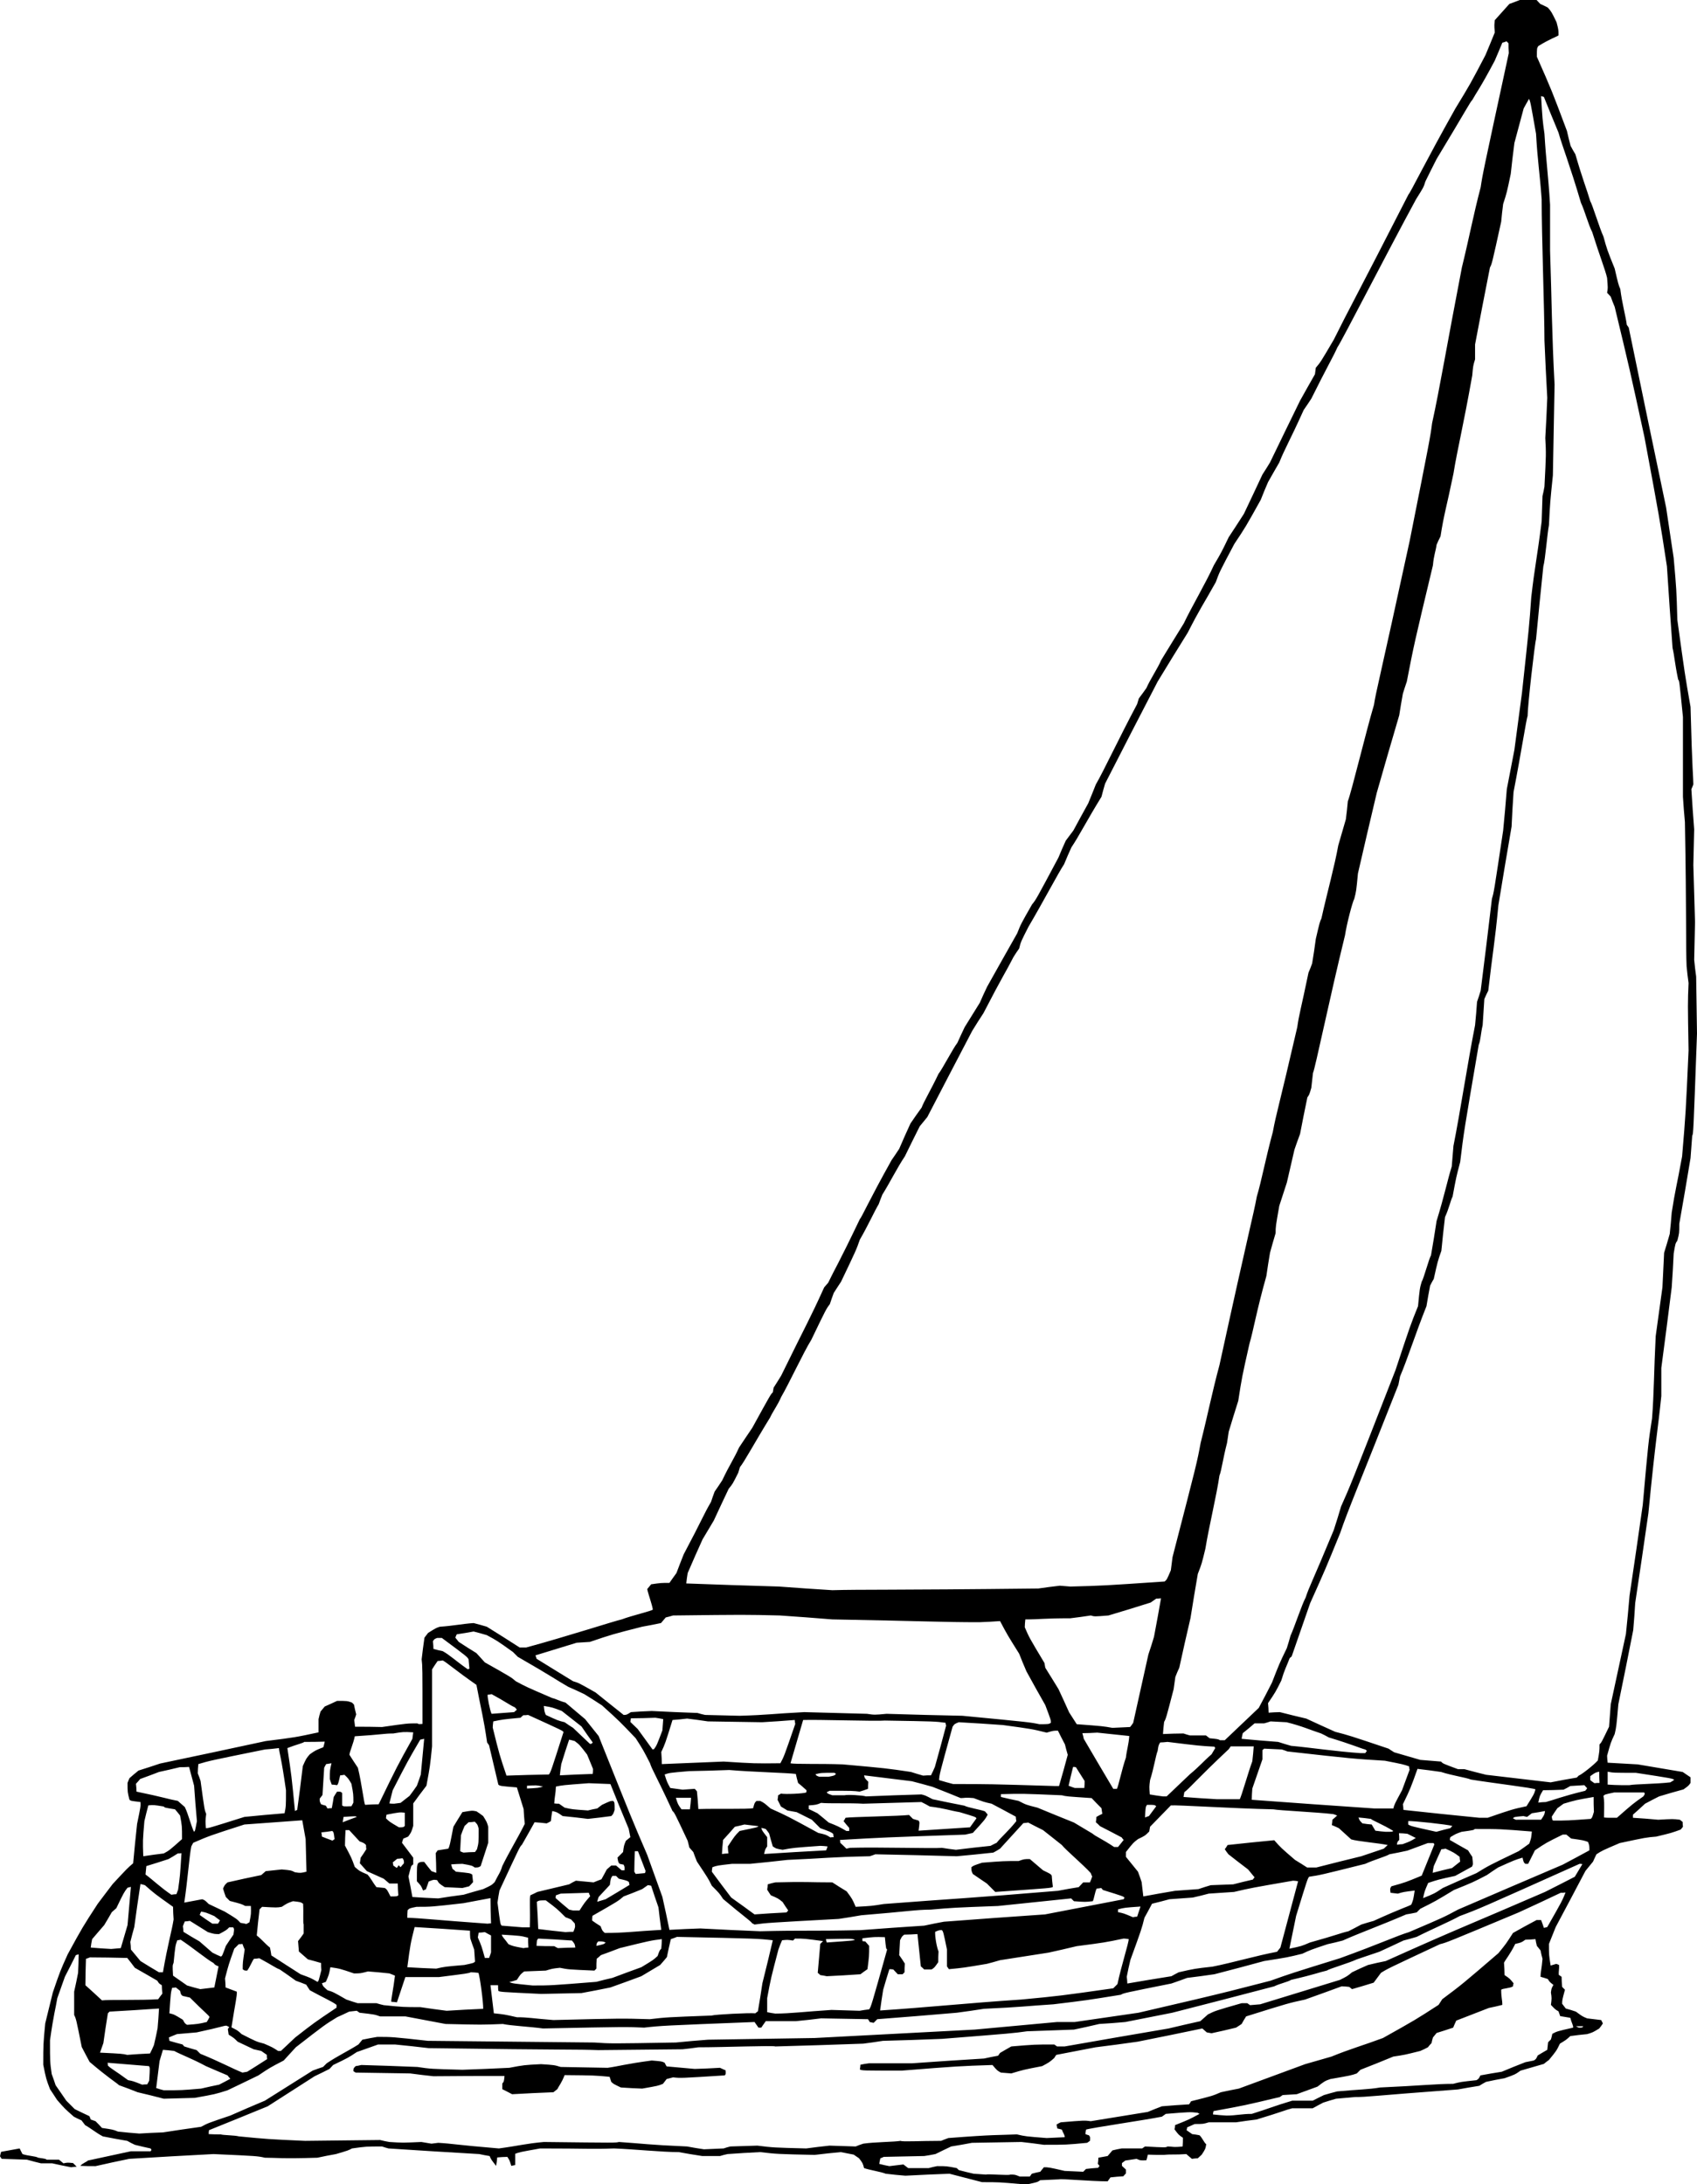<?xml version="1.0" encoding="utf-8"?>
<!-- Generator: Adobe Illustrator 21.1.0, SVG Export Plug-In . SVG Version: 6.00 Build 0)  -->
<svg version="1.1" id="Hun" xmlns="http://www.w3.org/2000/svg" xmlns:xlink="http://www.w3.org/1999/xlink" x="0px" y="0px"
	 viewBox="0 0 434.952 559.728" enable-background="new 0 0 434.952 559.728" xml:space="preserve">
<g>
	<path fill-rule="evenodd" clip-rule="evenodd" d="M261.792,559.728c-5.76-0.504-5.76-0.504-10.08-0.504
		c-2.736-0.72-5.544-1.44-8.352-2.16c-3.744,0.144-7.488,0.288-11.304,0.504c-1.656-0.144-3.312-0.288-5.04-0.504
		c-1.224-0.504-4.104-0.936-5.544-1.44c-0.36-1.296-0.36-1.296-1.296-2.52c-0.432-0.288-0.864-0.576-1.368-0.936
		c-1.08-0.216-2.16-0.432-3.312-0.648c-2.232,0.216-4.464,0.432-6.696,0.72c-9.648-0.216-9.648-0.216-13.968-0.72
		c-2.736,0.144-5.544,0.288-8.352,0.504c-0.648,0.144-1.296,0.288-1.944,0.504c-1.512,0-3.024,0-4.536,0
		c-2.016-0.288-4.032-0.648-6.048-1.008c-4.32,0-11.016-0.72-16.56-0.936c-5.976,0.216-6.696,0-18.936,0
		c-5.256,0.936-5.256,0.936-6.408,1.368c0,0.936,0,1.872,0,2.88c-0.288,0.072-0.648,0.144-1.008,0.216
		c-0.432-1.44-0.432-1.44-1.008-2.304c-0.864,0-1.728,0.072-2.592,0.144c-0.072,0.72-0.144,1.44-0.288,2.16
		c-1.296-1.656-1.296-1.656-1.656-2.52c-0.864-0.144-1.728-0.288-2.664-0.504c-7.704-0.432-15.48-0.936-23.256-1.44
		c-0.504-0.144-1.08-0.288-1.656-0.504c-4.104,0-4.104,0-7.704,0.504c-0.936,0.504-0.936,0.504-4.104,1.44
		c-1.584,0.288-3.168,0.576-4.752,0.936c-9.144,0.288-10.584,0-13.464,0c-1.944-0.432-1.944-0.432-13.176-0.936
		c-7.2,0.36-14.4,0.792-21.6,1.224c-2.88,0.576-5.76,1.224-8.64,1.872c-1.296,0-2.592,0-3.888-0.072
		c0.504-0.648,1.728-1.08,1.944-1.368c3.672-0.792,7.344-1.584,11.016-2.376c1.656,0,3.312,0,5.04,0c0.288-0.36,0.288-0.36,0-0.72
		c-1.296-0.288-2.664-0.576-4.032-0.936c-0.648-0.288-1.296-0.648-1.944-1.008c-2.088-0.36-4.176-0.72-6.264-1.152
		c-1.872-1.008-2.88-1.944-4.536-2.88c-0.288-0.36-0.576-0.792-0.936-1.224c-0.648-0.288-1.296-0.576-1.944-0.936
		c-2.376-2.088-2.376-2.088-4.32-4.32c-0.576-0.864-1.152-1.8-1.8-2.736c-1.008-2.664-1.008-2.664-1.728-6.264
		c0-5.256,0-5.256,0.504-10.584c0.648-2.592,1.296-5.256,1.944-7.92c1.872-5.472,1.872-5.472,3.816-9.792
		c3.816-6.984,3.816-6.984,7.704-12.96c1.224-1.656,2.52-3.312,3.816-5.04c3.816-4.104,3.816-4.104,5.256-5.328
		c0.288-3.312,0.648-6.696,1.008-10.08c0.936-4.536,0.936-4.536,0.864-5.616c-2.448-0.288-2.448-0.288-2.808-0.576
		c-0.504-1.944-0.504-1.944-0.504-4.32c0.144-0.36,0.288-0.792,0.504-1.224c0.72-0.648,1.512-1.296,2.304-1.944
		c1.8-0.576,3.672-1.152,5.544-1.8c9-1.872,18-3.816,27.072-5.76c7.488-0.936,7.488-0.936,13.536-2.232c0-1.08,0-2.232,0-3.384
		c0.144-0.648,0.288-1.296,0.504-1.944c0.36-0.432,0.72-0.864,1.08-1.296c1.008-0.432,2.088-0.936,3.168-1.44
		c2.592,0,2.592,0,3.816,0.432c0.144,0.144,0.288,0.288,0.504,0.504c0.144,0.792,0.36,1.656,0.576,2.52
		c-0.144,0.432-0.288,0.936-0.504,1.44c0.072,0.576,0.144,1.152,0.216,1.728c2.304,0,4.608,0,6.912,0.072
		c6.48-0.936,6.48-0.936,9.072-0.936c0.288,0.216,0.288,0.216,1.296,0.144c0-14.688,0-14.688-0.216-16.56
		c0.216-1.8,0.432-3.672,0.72-5.544c0.288-0.36,0.576-0.792,0.936-1.224c2.088-1.296,2.088-1.296,3.024-1.584
		c3.384-0.216,5.544-0.72,8.64-0.936c1.08,0.288,2.232,0.576,3.384,0.936c2.808,1.728,5.616,3.528,8.424,5.328
		c0.504,0,1.08,0,1.656,0c10.584-2.88,22.536-6.768,24.48-7.2c2.664-1.008,7.704-2.16,7.992-2.52
		c-0.216-1.44-1.152-3.816-1.44-5.256c0.288-0.36,0.648-0.792,1.008-1.224c2.52-0.36,2.52-0.36,4.68-0.36
		c0.576-0.792,1.152-1.656,1.8-2.52c0.576-1.584,1.224-3.168,1.872-4.824c4.824-9.072,5.04-10.08,6.984-13.392
		c0.288-0.864,0.576-1.728,0.936-2.664c0.648-0.936,1.296-1.872,1.944-2.88c1.944-4.104,2.88-5.256,4.32-8.424
		c1.08-1.656,2.232-3.312,3.384-5.04c4.752-8.64,4.752-8.64,5.256-9.072c0.072-0.36,0.144-0.792,0.216-1.224
		c0.648-1.008,1.296-2.016,1.944-3.096c6.696-13.68,7.2-14.184,11.016-22.608c0.288-0.36,0.648-0.72,1.008-1.152
		c1.872-3.888,2.376-4.32,8.136-16.344c0.504-0.504,2.376-4.824,8.136-15.12c0.648-0.936,1.296-1.872,1.944-2.88
		c0.936-2.16,1.872-4.32,2.88-6.48c0.936-1.368,1.872-2.736,2.88-4.104c0.504-1.44,2.376-4.536,4.32-8.64
		c0.936-1.152,3.816-6.696,4.824-7.92c0.576-1.296,1.224-2.664,1.872-4.032c1.296-2.088,2.592-4.176,3.888-6.264
		c0.576-1.368,1.224-2.736,1.872-4.104c2.52-4.536,5.112-9.072,7.704-13.68c0.936-2.376,0.936-2.376,3.816-7.416
		c1.008-1.224,1.008-1.224,6.768-12.024c0.576-1.44,1.224-2.88,1.872-4.32c0.648-0.864,1.296-1.728,1.944-2.592
		c1.224-2.304,2.52-4.608,3.816-6.984c0.648-1.584,1.296-3.168,1.944-4.824c1.944-3.312,5.76-11.52,10.584-20.592
		c0.144-0.432,0.288-0.936,0.432-1.44c0.648-0.864,1.296-1.728,1.944-2.664c0.936-2.16,2.88-5.04,3.816-7.2
		c1.872-3.096,3.816-6.192,5.76-9.36c1.944-4.104,5.76-10.584,7.704-14.904c1.944-3.312,1.944-3.312,3.816-7.2
		c1.296-1.944,2.592-3.96,3.888-5.976c1.584-3.312,3.168-6.696,4.752-10.08c0.648-1.008,1.296-2.016,1.944-3.096
		c2.52-5.256,5.112-10.512,7.704-15.84c1.224-2.232,2.52-4.464,3.816-6.768c0.072-0.504,0.144-1.08,0.216-1.656
		c1.224-1.44,1.224-1.44,4.608-7.2c3.816-7.704,5.76-11.016,19.152-37.224c0.504-0.432,4.32-8.352,12.024-22.032
		c3.816-6.264,3.816-6.264,7.704-13.68c0.792-1.872,1.584-3.816,2.376-5.76c0-1.008-0.216-1.224,0-3.168
		c1.224-1.368,2.448-2.736,3.744-4.176c0.864-0.288,1.728-0.648,2.664-1.008c1.44,0,2.88,0,4.32,0
		c0.288,0.288,0.576,0.648,0.936,1.008c0.648,0.288,1.296,0.576,1.944,0.936c0.936,1.08,0.936,1.08,2.232,3.744
		c0.504,1.944,0.504,1.944,0.504,3.384c-0.648,0.432-2.016,0.792-5.184,2.736c-0.36,0.576-0.36,0.576-0.36,2.736
		c3.816,8.64,3.816,8.64,7.704,19.008c0.288,1.224,0.576,2.52,0.936,3.816c0.36,0.72,0.792,1.44,1.224,2.16
		c1.872,6.48,2.88,8.856,3.816,12.024c0.504,0.72,2.376,6.912,3.384,9.072c0.936,3.384,0.936,3.384,2.88,8.208
		c0.936,4.032,0.936,4.032,1.44,5.256c0.432,3.6,1.44,7.2,1.656,9.144c0.144,0.216,0.288,0.432,0.504,0.72
		c3.168,15.336,6.336,30.672,9.576,46.08c0.648,4.32,1.296,8.64,1.944,12.96c0.72,8.136,0.72,8.136,0.936,15.84
		c1.944,14.112,1.944,14.112,3.384,22.32c0.432,16.776,0.72,18,0.72,19.872c-0.144,0.36-0.288,0.792-0.504,1.224
		c0.216,3.384,0.432,6.84,0.72,10.296c-0.072,3.024-0.144,6.048-0.216,9.144c0.144,4.824,0.288,9.72,0.432,14.616
		c-0.072,3.168-0.144,6.408-0.216,9.648c0.144,1.44,0.288,2.88,0.504,4.32c0.072,4.824,0.144,9.72,0.216,14.616
		c-0.936,25.704-0.936,25.704-1.224,26.136c-0.144,1.872-0.288,3.816-0.432,5.76c-0.936,5.616-1.872,11.232-2.88,16.848
		c0,2.376,0,2.376-0.504,4.32c-0.504,0.72-0.504,0.72-0.936,3.312c-0.144,2.88-0.288,5.76-0.504,8.64
		c-0.864,6.84-1.728,13.752-2.664,20.664c0,2.376,0,4.752,0,7.2c-0.936,9.144-1.44,10.8-3.312,30.024
		c-1.08,7.632-2.232,15.336-3.384,23.04c-0.144,2.304-0.288,4.608-0.504,6.912c-1.224,6.336-2.52,12.672-3.816,19.008
		c-0.504,5.76-0.504,5.76-0.936,7.632c-1.008,2.16-1.008,2.16-1.944,5.544c0,0.576,0.072,1.152,0.144,1.8
		c2.52,0.144,5.112,0.288,7.704,0.432c3.816,0.648,7.632,1.296,11.52,1.944c0.648,0.432,1.296,0.864,2.016,1.368
		c0,0.432,0,0.936,0,1.44c-0.504,0.72-0.504,0.72-1.8,1.656c-2.088,0.576-4.176,1.152-6.264,1.8
		c-1.152,0.576-2.376,1.224-3.6,1.872c-1.008,0.936-2.016,1.872-3.096,2.808c0,0.216,0,0.504,0,0.792
		c2.16,0.144,4.32,0.288,6.48,0.504c3.816-0.216,3.816-0.216,5.544,0c0.216,0.144,0.432,0.36,0.72,0.576
		c0,0.36,0,0.792,0.072,1.224c-0.144,0.216-0.36,0.432-0.576,0.72c-2.376,0.864-2.376,0.864-6.264,1.8
		c-2.592,0.216-2.592,0.216-9.36,1.656c-4.536,1.944-4.536,1.944-5.976,2.88c-0.288,0.576-0.576,1.224-0.864,1.872
		c-0.648,0.792-1.296,1.584-1.944,2.376c-2.52,4.752-5.04,9.576-7.632,14.4c-0.576,1.44-1.152,2.88-1.728,4.32
		c0,2.88,0,2.88,0.432,5.544c0.432-0.144,0.936-0.288,1.44-0.432c0.216,0.072,0.432,0.144,0.72,0.288
		c0.072,1.08-0.144,1.584-0.072,2.52c0.216,0.144,0.432,0.288,0.72,0.504c0,0.864,0.072,1.728,0.144,2.592
		c0.216,0.216,0.432,0.432,0.72,0.72c-0.72,2.664-0.72,2.664-0.72,3.6c0.288,0.36,0.576,0.792,0.936,1.224
		c0.864,0.216,1.728,0.504,2.592,0.792c1.656,1.224,1.656,1.224,2.88,1.728c1.152,0.144,2.376,0.288,3.6,0.432
		c0.144,0.288,0.288,0.576,0.432,0.864c-0.288,0.432-0.576,0.864-0.936,1.296c-1.656,1.008-1.656,1.008-3.096,1.44
		c-1.44,0.144-2.88,0.288-4.32,0.504c-1.008,0.936-1.008,0.936-2.664,1.944c-0.864,1.8-0.864,1.8-2.808,4.176
		c-0.432,0.288-0.864,0.648-1.296,1.008c-1.944,0.576-3.96,1.152-5.976,1.728c-1.44,1.008-1.44,1.008-4.104,1.944
		c-1.584,0.288-3.168,0.576-4.752,0.936c-0.576,0.288-1.152,0.648-1.728,1.008c-1.8,0.288-3.6,0.576-5.472,0.936
		c-22.32,1.656-23.04,1.944-26.424,1.944c-1.584,0.144-3.168,0.288-4.824,0.432c-1.08,0.288-2.16,0.648-3.312,1.008
		c-0.864,0.432-1.728,0.936-2.664,1.44c-1.728,0-3.456,0-5.256,0c-1.728,0.432-2.664,0.936-9.144,2.88
		c-1.728,0.216-3.456,0.432-5.256,0.72c-2.304,0-4.608,0-6.984,0c-1.44,0.432-1.44,0.432-3.6,0.432
		c-0.648,0.288-1.296,0.576-1.944,0.864c0,0.216-0.072,0.432-0.144,0.72c0.432,0.288,0.936,0.648,1.44,1.008
		c0.576,0.072,1.224,0.144,1.872,0.288c0.72,0.648,1.152,1.872,1.728,2.304c-0.216,1.224-0.216,1.224-1.152,2.664
		c-0.288,0.288-0.648,0.576-1.008,0.936c-0.504,0-1.008,0.072-1.512,0.144c-0.432-0.36-0.936-0.792-1.44-1.224
		c-2.88,0.216-3.816,0-5.76,0.216c-1.368,0-2.736,0-4.104-0.072c-0.072,0.432-0.216,0.936-0.36,1.44
		c-1.512,0.072-1.512,0.072-2.52-0.36c-0.936,0.144-1.872,0.288-2.88,0.432c-0.288,0.216-0.576,0.432-0.864,0.648
		c0,0.216,0,0.432,0,0.72c0.288,0.288,0.648,0.576,1.008,0.936c0,0.288,0,0.648,0,1.008c-0.216,0.216-0.432,0.432-0.648,0.72
		c-1.08,0.072-2.16,0.144-3.312,0.288c-0.216,0.288-0.432,0.648-0.72,1.008c-4.32,0-12.024-0.72-12.456-0.504
		c-1.584,0.072-3.168,0.144-4.824,0.216c-0.72,0.504-0.72,0.504-3.096,1.008C262.944,559.728,262.368,559.728,261.792,559.728
		L261.792,559.728z M261.36,557.784c-1.224-0.504-1.224-0.504-2.448-0.504c-0.216,0.288-5.76-0.216-6.192,0
		c-1.008-0.072-2.088-0.144-3.168-0.216c-1.224-0.288-2.52-0.576-3.816-0.936c-0.144-0.144-0.288-0.288-0.504-0.504
		c-2.592-0.504-2.592-0.504-5.04-0.504c-0.72,0.144-1.44,0.288-2.16,0.504c-1.728,0-3.456,0-5.256,0
		c-0.36-0.288-0.792-0.576-1.224-0.936c-1.152,0.144-2.376,0.288-3.6,0.432c-0.864-0.144-1.728-0.36-2.592-0.576
		c0.072-0.432,0.144-0.936,0.288-1.44c0.288-0.072,0.576-0.216,0.864-0.36c3.456-0.072,6.912-0.144,10.368-0.216
		c0.936-0.144,1.872-0.288,2.88-0.504c1.296-0.648,2.664-1.296,4.032-1.944c1.728-0.288,3.528-0.576,5.328-0.936
		c4.176-0.072,8.424-0.144,12.672-0.216c1.872,0.216,3.816,0.432,5.76,0.72c5.76,0,5.76,0,11.088-0.504
		c0.216-0.144,0.432-0.288,0.72-0.504c0.072-1.008,0.072-1.008-0.288-1.44c-0.288-0.072-0.576-0.144-0.864-0.288
		c0-0.36,0.072-0.72,0.144-1.152c1.224-0.432,14.688-2.376,19.44-3.312c0.288-0.216,0.648-0.432,1.008-0.72
		c6.192-0.504,6.192-0.504,8.136-0.288c0.144,0.072,0.288,0.144,0.504,0.288c-2.664,1.44-2.664,1.44-6.264,2.88
		c0,0.36-0.072,0.72-0.144,1.08c1.08,1.44,1.08,1.44,2.16,2.16c0,0.72,0,1.44-0.072,2.232c-2.448,0.288-2.664,0-3.888,0
		c-0.432,0.288-0.432,0.288-5.76,0c-0.216,0.144-0.432,0.288-0.72,0.504c-1.728,0-3.456,0-5.256,0
		c-0.792,0.144-1.584,0.288-2.376,0.504c-0.36,0.432-0.792,0.936-1.224,1.44c-0.792,0.144-1.584,0.288-2.376,0.432
		c0,0.504-0.072,1.008-0.144,1.584c0.144,0.144,0.288,0.288,0.432,0.504c-0.072,0.144-0.216,0.288-0.36,0.504
		c-1.008,0.072-2.016,0.144-3.096,0.288c-0.216,0.216-0.432,0.432-0.72,0.72c-1.584-0.072-3.168-0.144-4.752-0.216
		c-4.104-0.936-4.104-0.936-5.328-0.936c-0.288,0.36-0.576,0.72-0.936,1.152c-0.72,0.144-1.44,0.288-2.16,0.504
		c-0.144,0.216-0.288,0.432-0.504,0.72C263.088,557.784,262.224,557.784,261.36,557.784L261.36,557.784z M18.216,555.408
		c-1.584-0.288-3.168-0.648-4.824-1.008c-0.936,0-1.872,0-2.88,0c-1.152-0.288-2.376-0.576-3.6-0.936
		c-2.16-0.072-4.32-0.144-6.48-0.216c-0.144-0.216-0.288-0.432-0.432-0.648c0.072-0.36,0.144-0.72,0.288-1.152
		c1.584-0.288,3.168-0.576,4.752-0.864c0.216,0.432,0.432,0.936,0.72,1.44c1.44,0.504,3.312,0.504,4.032,0.936
		c1.944,0.288,1.944,0.288,2.16,0.504c1.008,0,2.088,0,3.168,0c0.36,0.288,0.72,0.576,1.152,0.936
		c1.008-0.216,1.008-0.216,2.448-0.072c0.288,0.288,0.576,0.576,0.936,0.936C19.224,555.264,18.72,555.336,18.216,555.408
		L18.216,555.408z M180.432,550.8c-1.44-0.216-2.88-0.432-4.32-0.72c-10.08-0.432-11.016-0.72-17.496-1.152
		c-0.72,0.216-0.72,0.216-19.224,0c-4.752,0.432-6.192,0.936-11.52,1.656c-11.232-0.936-11.736-1.224-15.552-1.44
		c-0.576,0.072-1.152,0.144-1.728,0.216c-0.864-0.144-1.728-0.288-2.592-0.432c-4.824,0.216-4.824,0.216-8.208,0
		c-0.792-0.144-1.584-0.288-2.376-0.504c-6.408,0.072-12.816,0.144-19.224,0.216c-9.576-0.432-9.576-0.432-16.992-1.152
		c-1.008-0.288-4.104-0.288-4.608-0.504c-1.008,0-2.016,0-3.096-0.072c0-0.288,0-0.648,0.072-1.008
		c4.968-2.016,10.008-4.032,15.048-6.12c3.96-2.52,7.992-5.112,12.024-7.704c1.224-0.576,2.52-1.224,3.816-1.872
		c0.288-0.288,0.576-0.648,0.936-1.008c3.888-1.872,3.888-1.872,6.048-3.312c1.8-0.648,3.6-1.296,5.472-1.944c1.44,0,2.88,0,4.32,0
		c2.88,0.288,5.76,0.576,8.64,0.936c36.72,0.504,37.44,0.288,43.488,0.504c7.2-0.072,14.4-0.144,21.6-0.216
		c1.296-0.144,2.664-0.288,4.032-0.504c6.264,0,19.44-0.504,19.728-0.216c7.488-0.216,14.976-0.432,22.536-0.72
		c1.656-0.216,3.312-0.432,5.04-0.72c5.04-0.144,10.08-0.288,15.12-0.504c18.216-1.44,18.216-1.44,21.816-1.944
		c3.96-0.144,7.992-0.288,12.024-0.432c2.16-0.432,4.32-0.936,6.48-1.44c2.232-0.144,4.464-0.288,6.696-0.504
		c3.96-0.792,7.992-1.584,12.024-2.376c8.712-2.232,17.424-4.464,26.136-6.768c1.44-0.72,3.6-1.152,4.32-1.656
		c6.264-1.44,7.2-1.944,9.144-2.376c0.72-0.504,5.76-1.944,7.704-2.88c1.872-0.648,3.816-1.296,5.76-1.944
		c2.016-0.936,4.104-1.872,6.192-2.88c1.08-0.288,2.232-0.576,3.384-0.936c3.816-1.944,8.424-3.888,11.016-5.328
		c5.04-1.872,5.04-1.872,30.744-13.392c0.216,0,0.432,0,0.72,0.072c-0.648,1.08-1.296,2.16-1.944,3.24
		c-2.52,1.296-5.04,2.592-7.632,3.888c-19.944,8.64-21.6,9.072-40.824,17.712c-1.512,0.288-3.024,0.648-4.536,1.008
		c-1.368,0.576-2.736,1.224-4.104,1.872c-1.224,1.008-1.224,1.008-3.096,1.944c-6.768,2.088-13.608,4.176-20.448,6.264
		c-0.864,0.072-1.728,0.144-2.592,0.216c-0.216-0.144-0.432-0.288-0.72-0.504c-0.432,0-0.936,0-1.44,0
		c-6.768,1.944-6.768,1.944-8.64,2.88c-0.648,0.576-1.296,1.152-1.944,1.728c-2.664,0.576-5.4,1.224-8.136,1.872
		c-8.856,1.512-17.712,3.024-26.64,4.608c-0.648,0-1.296,0-1.944,0c-0.216-0.144-0.432-0.288-0.72-0.504
		c-5.04,0-5.04,0-11.016,0.504c-0.936,0.504-1.872,1.08-2.88,1.656c-0.144,0.216-0.288,0.432-0.504,0.72
		c-1.152,0.216-2.376,0.432-3.6,0.72c-6.12,0.36-12.312,0.792-18.504,1.224c-3.672,0-7.344,0-11.016,0
		c-0.72,0.072-1.44,0.216-2.16,0.36c0,0.36-0.072,0.792-0.144,1.224c0.648,0.288,0.648,0.288,10.728,0.288
		c14.616-1.152,14.616-1.152,23.256-1.44c1.224,1.44,1.224,1.44,2.16,1.944c0.864,0.072,1.728,0.144,2.664,0.216
		c3.096-0.936,3.096-0.936,7.92-1.872c1.872-1.008,1.872-1.008,3.096-2.088c0.144-0.216,0.288-0.504,0.504-0.792
		c3.312-0.648,6.696-1.296,10.08-1.944c3.6-0.432,7.2-0.936,10.8-1.44c5.472-1.08,11.016-2.232,16.56-3.384
		c0.36,0.288,0.72,0.648,1.152,1.008c0.36,0.072,0.792,0.144,1.224,0.216c2.088-0.432,4.176-0.936,6.264-1.44
		c0.432-0.288,0.936-0.576,1.44-0.936c0.36-0.648,0.72-1.296,1.152-1.944c10.8-3.384,10.8-3.384,15.12-4.32
		c3.096-1.08,6.192-2.232,9.36-3.384c0.648,0,1.296,0.072,1.944,0.144c0.216,0.144,0.432,0.36,0.72,0.576
		c1.8-0.504,3.672-1.08,5.544-1.656c0.576-0.792,1.224-1.656,1.872-2.52c1.728-1.08,1.728-1.08,15.12-7.344
		c1.728-0.432,1.728-0.432,20.16-8.136c3.6-1.656,7.2-3.312,10.8-5.04c0.36,0,0.792,0,1.224-0.072
		c-0.864,2.16-0.864,2.16-4.68,8.856c-0.288,0.072-0.576,0.144-0.864,0.216c-0.216-0.648-0.432-1.296-0.72-2.016
		c-0.36,0-0.72,0-1.152,0c-2.016,1.08-4.032,2.16-6.048,3.312c-1.8,2.808-1.8,2.808-3.744,5.184
		c-9.216,7.92-9.216,7.92-14.4,11.808c-0.288,0.432-0.576,0.936-0.936,1.44c-5.904,3.816-5.904,3.816-14.256,8.496
		c-5.04,1.872-8.64,2.88-13.176,4.752c-2.232,0.648-4.464,1.296-6.768,1.944c-5.616,2.088-11.304,4.176-16.992,6.264
		c-1.512,0.288-3.024,0.576-4.608,0.936c-2.16,0.936-2.16,0.936-7.632,2.304c-0.144,0.216-0.288,0.504-0.504,0.792
		c-2.304,0.144-4.608,0.288-6.984,0.504c-1.152,0.432-2.376,0.936-3.6,1.44c-4.824,0.792-9.72,1.584-14.616,2.376
		c-1.656-0.216-1.656-0.216-7.704,0.288c-0.36,0.144-0.72,0.36-1.08,0.576c0.072,0.288,0.144,0.648,0.216,1.008
		c0.36,0.072,0.72,0.144,1.152,0.288c0.288,0.864,0.792,1.368,0.72,1.944c-1.512,0.072-3.024,0.144-4.608,0.216
		c-5.472-0.432-5.472-0.432-7.632-0.936c-5.04,0.216-5.544,0-17.568,0.936c-0.576,0.216-1.224,0.432-1.872,0.72
		c-5.544,0-9.864,0.288-10.368,0c-1.656,0.288-6.696,0.288-9.576,0.72c-0.648,0.216-1.296,0.432-1.944,0.72
		c-2.232-0.072-4.464-0.144-6.696-0.216c-1.944,0.216-3.96,0.432-5.976,0.72c-8.424-0.216-8.424-0.216-12.528-0.72
		c-2.304,0.072-4.608,0.144-6.912,0.216c-0.576,0.144-1.152,0.288-1.728,0.504C183.816,550.656,182.16,550.728,180.432,550.8
		L180.432,550.8z M35.712,546.768c-1.8-0.144-3.6-0.288-5.472-0.504c-1.224-0.504-1.224-0.504-4.104-0.936
		c-0.504-0.576-1.08-1.152-1.656-1.728c-0.36-0.144-0.792-0.288-1.224-0.432c-0.072-0.288-0.216-0.576-0.36-0.864
		c-1.224-0.576-2.448-1.152-3.744-1.8c-0.72-0.72-1.44-1.44-2.16-2.16c-0.864-1.296-1.8-2.592-2.736-3.96
		c-0.288-0.936-0.648-1.872-1.008-2.88c-0.432-3.096-0.432-3.096-0.432-8.64c0.936-6.696,1.44-8.136,1.872-10.8
		c0.648-1.8,1.296-3.6,1.944-5.472c0.936-1.8,1.872-3.672,2.808-5.544c0.216-0.072,0.432-0.144,0.72-0.216
		c0,1.584-0.072,3.168-0.144,4.752c-0.288,1.584-0.648,3.168-1.008,4.824c0,1.944,0,3.96,0,5.976
		c0.504,1.008,0.504,1.008,1.944,8.208c0.648,1.224,1.296,2.52,2.016,3.816c4.824,4.104,6.48,5.04,7.56,5.976
		c1.584,0.576,3.168,1.152,4.752,1.8c2.232,0.504,4.464,1.08,6.696,1.656c2.592-0.072,5.256-0.144,7.92-0.216
		c5.256-0.936,5.256-0.936,8.424-1.944c2.592-1.224,5.256-2.52,7.92-3.816c2.88-1.944,2.88-1.944,6.48-3.816
		c1.008-1.08,2.016-2.232,3.096-3.384c7.416-5.76,7.416-5.76,10.584-7.704c1.008-0.432,2.016-0.936,3.096-1.44
		c0.648-0.072,1.296-0.144,1.944-0.216c0.216,0.144,0.432,0.288,0.72,0.504c3.816,0.432,3.816,0.432,5.256,0.936
		c2.16,0,4.32,0,6.48,0c3.384,0.648,6.84,1.296,10.296,1.944c9.36,0.216,9.36,0.216,14.688,0c1.872,0.432,7.2,0.72,10.296,1.152
		c21.384-0.432,21.384-0.432,25.92-0.216c4.536-0.504,4.536-0.504,28.296-1.44c0.288,0.432,0.648,0.936,1.008,1.44
		c0.216,0,0.432,0,0.72,0c0.36-0.504,0.72-1.08,1.152-1.656c2.52,0,5.112,0,7.704,0c2.16-0.216,4.32-0.432,6.48-0.72
		c3.96,0.072,7.992,0.144,12.024,0.216c0.144,0.216,0.288,0.432,0.432,0.72c0.288,0.072,0.648,0.144,1.008,0.216
		c0.288-0.288,0.576-0.576,0.936-0.936c6.768-0.504,13.536-1.08,20.376-1.656c2.304-0.288,4.608-0.648,6.984-1.008
		c9.576-0.432,11.016-0.72,17.784-1.152c8.352-1.008,8.352-1.008,17.28-2.448c0.72-0.432,0.72-0.432,12.96-2.88
		c1.296-0.432,2.664-0.936,4.032-1.44c2.304-0.288,4.608-0.576,6.984-0.936c4.248-1.08,8.496-2.232,12.744-3.384
		c5.976-0.936,5.976-0.936,9.792-1.872c2.16-1.008,2.16-1.008,6.48-2.448c1.296-0.288,2.592-0.576,3.888-0.936
		c4.32-1.944,9.576-3.816,16.272-6.696c0.864-0.144,1.728-0.288,2.664-0.504c0.288-0.288,0.576-0.576,0.936-0.936
		c3.888-1.944,3.888-1.944,8.64-4.824c4.824-1.944,4.824-1.944,8.424-3.816c0.936-0.648,1.872-1.296,2.88-1.944
		c4.32-1.944,4.32-1.944,6.264-2.52c0.288,1.224,0.288,1.224,0.72,1.584c0.216,0,0.432,0,0.72,0
		c0.576-1.152,1.152-2.304,1.728-3.456c2.88-1.944,2.88-1.944,7.128-4.032c0.288,0,0.576,0,0.936,0
		c0.36,0.288,0.792,0.648,1.224,1.008c3.096,0.432,3.096,0.432,4.32,0.864c0.36,0.936,0.36,0.936,0.36,2.16
		c-2.232,1.224-4.536,2.448-6.84,3.672c-8.928,3.816-17.856,7.632-26.856,11.52c-3.6,1.944-3.6,1.944-12.528,5.76
		c-3.096,0.936-7.2,2.88-17.712,6.696c-12.528,3.888-12.528,3.888-17.784,5.76c-7.704,1.944-8.856,2.448-33.84,8.208
		c-5.4,0.792-10.872,1.584-16.344,2.376c-1.512,0-3.024,0-4.536,0c-6.984,0.648-14.04,1.296-21.096,1.944
		c-13.68,0.72-27.36,1.44-41.04,2.16c-9.072,0.144-18.216,0.288-27.36,0.432c-2.736,0.216-5.472,0.432-8.208,0.72
		c-16.776,0.288-16.776,0.288-20.88,0c-14.184-0.144-28.44-0.288-42.696-0.432c-9.144-1.008-9.144-1.008-12.96-1.008
		c-1.224,0.216-2.52,0.432-3.816,0.72c-0.288,0.36-0.648,0.792-1.008,1.224c-3.096,1.944-5.256,2.88-8.136,4.824
		c-0.288,0.288-0.576,0.576-0.936,0.936c-0.864,0.288-1.728,0.576-2.664,0.936c-4.032,2.52-8.136,5.112-12.24,7.704
		c-2.952,1.224-5.904,2.52-8.856,3.816c-5.76,1.944-5.76,1.944-7.488,2.88c-3.24,0.432-6.48,0.936-9.792,1.44
		C39.744,546.552,37.728,546.624,35.712,546.768L35.712,546.768z M314.352,542.16c-1.152-0.072-2.304-0.144-3.456-0.288
		c0-0.288,0.072-0.576,0.144-0.864c7.92-1.44,7.92-1.44,16.992-3.6c0.216-0.144,0.432-0.288,0.72-0.504
		c1.152-0.072,2.376-0.144,3.6-0.216c1.728-0.648,3.528-1.296,5.328-1.944c1.872-1.44,1.872-1.44,3.312-1.944
		c5.328-0.936,5.328-0.936,6.768-1.44c0.288-0.288,0.576-0.576,0.936-0.936c2.808-1.08,5.616-2.232,8.424-3.384
		c2.88-0.432,2.88-0.432,6.912-1.44c0.648-0.288,1.296-0.576,1.944-0.936c0.288-0.36,0.576-0.72,0.936-1.08
		c0.072-0.432,0.216-0.936,0.36-1.44c0.288-0.36,0.576-0.72,0.936-1.152c1.368-0.432,2.808-0.864,4.248-1.368
		c0.216-0.576,0.504-1.152,0.792-1.8c2.736-1.08,5.544-2.16,8.352-3.24c1.152-0.216,2.304-0.504,3.456-0.792
		c0-1.44-0.288-1.728-0.288-3.888c0.432-0.36,2.304-0.36,3.024-0.864c0-0.216,0.072-0.504,0.144-0.792
		c-1.008-1.224-1.008-1.224-2.304-2.088c0-1.008-0.072-2.088-0.144-3.168c0.504-1.008,1.44-1.944,2.88-4.824
		c1.584-0.36,1.584-0.36,2.592-1.08c0.864,0,1.728-0.072,2.592-0.144c0.072,0.576,0.216,1.152,0.36,1.728
		c0.288,0.36,0.576,0.72,0.936,1.152c0.144,0.72,0.288,1.44,0.504,2.16c-0.216,2.664-0.504,3.384-0.504,4.608
		c0.576,0.144,1.224,0.36,1.872,0.576c0.432,0.72,0.432,0.72,1.44,1.512c-0.504,0.864-0.504,0.864-0.648,1.944
		c0.216,1.44,0.216,1.44,0,3.168c1.08,1.152,1.08,1.152,1.944,1.656c0.144,0.36,0.288,0.792,0.432,1.224
		c0.864,0.144,1.728,0.288,2.592,0.432c0.288,1.224,0.792,1.944,0.72,2.52c-4.104,0.936-4.104,0.936-5.328,1.584
		c-0.072,0.432-0.216,0.936-0.36,1.44c-0.216,0.216-0.432,0.432-0.72,0.72c-0.072,0.648-0.144,1.296-0.216,1.944
		c-0.792,0.432-1.584,0.936-2.448,1.44c-0.432,0.936-0.432,0.936-1.008,1.296c-0.72,0.144-1.44,0.288-2.16,0.432
		c-2.016,0.792-4.032,1.584-6.048,2.448c-1.8,0.288-3.6,0.576-5.472,0.936c-0.432,0.864-0.432,0.864-1.008,1.224
		c-4.032,0.432-4.032,0.432-5.976,0.936c-4.32,0-8.856,0.504-18.72,0.936c-2.88,0.504-5.544,0.504-11.016,1.008
		c-1.08,0.288-2.232,0.576-3.384,0.936c-0.936,0.432-1.872,0.936-2.88,1.44c-1.728,0-3.456,0-5.256,0
		c-4.824,1.44-5.76,1.944-10.368,3.384C318.24,541.728,316.8,542.16,314.352,542.16L314.352,542.16z M131.256,536.688
		c-0.792-0.432-1.656-0.864-2.52-1.296c0-0.432,0-0.936,0-1.44c0.432-0.504,0.432-0.504,0.576-1.944c-6.048,0-12.096,0-18.216,0.072
		c-1.944-0.216-3.96-0.432-5.976-0.72c-4.608-0.072-9.288-0.144-13.968-0.216c-0.144-0.072-0.36-0.216-0.576-0.36
		c0-0.72,0-0.72,0.576-1.296c0.432-0.072,0.936-0.144,1.44-0.288c4.752,0.144,9.576,0.288,14.4,0.504
		c3.384,0.504,3.384,0.504,11.52,0.72c3.96-0.144,7.992-0.288,12.024-0.504c3.816-0.72,3.816-0.72,8.136-0.936
		c3.384,0.216,3.384,0.216,5.04,0.72c3.96,0.072,7.992,0.144,12.024,0.216c3.096-0.432,4.32-0.936,11.304-1.872
		c2.592,0.216,2.592,0.216,3.312,0.576c0.144,0.288,0.288,0.576,0.504,0.936c2.376,0.216,4.752,0.432,7.2,0.648
		c2.16-0.072,4.32-0.144,6.48-0.288c0.432,0.216,0.936,0.432,1.44,0.648c0.072,0.936,0.072,0.936-0.216,1.296
		c-11.304,0.72-11.304,0.72-13.248,0.504c-0.504,0.144-1.08,0.288-1.656,0.432c-0.288,0.36-0.576,0.792-0.936,1.224
		c-1.224,0.504-1.224,0.504-5.328,1.224c-1.8-0.072-3.6-0.144-5.472-0.288c-1.944-0.936-1.944-0.936-2.448-1.44
		c-0.144-0.432-0.288-0.864-0.432-1.296c-3.888-0.36-3.888-0.36-11.52-0.432c-0.864,2.16-1.368,2.592-1.872,3.6
		c-0.288,0.216-0.648,0.504-1.008,0.792C138.312,536.328,134.784,536.472,131.256,536.688L131.256,536.688z M41.976,535.68
		c-0.648-0.144-1.296-0.36-1.944-0.576c0.288-2.304,0.576-4.608,0.864-6.912c0.288-0.936,0.576-1.872,0.864-2.88
		c0.936,0.072,1.872,0.144,2.88,0.288c1.872,1.008,4.536,1.944,8.136,3.888c1.8,0.792,3.672,1.584,5.544,2.376
		c0.216,0.288,0.432,0.576,0.72,0.864c-0.936,0.504-1.872,1.008-2.88,1.512c-1.512,0.288-3.024,0.648-4.608,1.008
		C46.512,535.68,46.512,535.68,41.976,535.68L41.976,535.68z M36.432,534.24c-2.376-0.936-2.376-0.936-3.6-1.152
		c-3.312-2.448-4.32-2.88-5.184-3.744c0-0.216,0-0.432-0.072-0.72c3.528,0.288,7.056,0.576,10.584,0.864
		c0.288,0.36,0.288,0.36,0.072,3.744c-0.144,0.288-0.288,0.576-0.504,0.936C37.296,534.168,36.864,534.168,36.432,534.24
		L36.432,534.24z M62.136,531.144c-2.376-0.936-5.976-2.88-10.8-4.824c-0.288-0.288-0.576-0.576-0.936-0.936
		c-1.008-0.288-2.088-0.576-3.168-0.936c-0.144-0.144-0.288-0.288-0.432-0.504c-1.08-0.288-2.232-0.576-3.384-0.936
		c0-0.288-0.072-0.576-0.144-0.864c0.648-0.288,1.368-0.576,2.088-0.864c1.656-0.144,3.312-0.288,5.04-0.432
		c6.696-1.44,6.912-1.728,7.632-1.728c0.216,0.072,0.432,0.216,0.72,0.36c-0.072,0.144-0.216,0.288-0.36,0.504
		c0.072,0.432,0.144,0.936,0.216,1.44c1.368,0.864,1.368,0.864,2.304,1.8c1.368,0.648,2.736,1.296,4.104,1.944
		c0.648,0.144,1.296,0.288,1.944,0.432c0.432,0.288,0.936,0.648,1.44,1.008c0,0.36,0,0.72,0.072,1.08
		c-1.656,1.08-3.384,2.16-5.112,3.24C63,531,62.568,531.072,62.136,531.144L62.136,531.144z M32.616,526.608
		c-1.224-0.288-1.224-0.288-6.984-0.576c0.288-0.792,0.576-1.584,0.864-2.448c0.36-2.52,0.72-5.04,1.152-7.632
		c0.144-0.144,0.288-0.288,0.432-0.432c4.176-0.216,8.424-0.504,12.672-0.792c-0.072,1.656-0.216,3.312-0.36,5.04
		c-0.288,1.44-0.576,2.88-0.936,4.32c-0.288,0.72-0.648,1.44-1.008,2.16C36.504,526.32,34.56,526.464,32.616,526.608
		L32.616,526.608z M71.28,525.6c-1.44-0.936-1.44-0.936-3.6-1.872c-1.944-0.504-1.944-0.504-5.76-2.448
		c-1.008-0.936-1.008-0.936-2.592-1.728c1.008-6.48,1.44-7.92,1.368-9.144c-0.936-0.36-1.872-0.72-2.88-1.08
		c0-0.72-0.072-1.512-0.144-2.304c0.936-3.6,0.936-3.6,2.376-7.632c0.36-0.36,0.72-0.72,1.152-1.152c0.288,0,0.576,0,0.936-0.072
		c0.144,0.432,0.36,0.936,0.576,1.44c-0.504,3.384-0.504,3.384-0.504,5.04c0.432,0.36,0.432,0.36,1.152,0.36
		c0.792-1.08,1.296-2.52,1.728-3.024c0.432,0,0.864-0.072,1.368-0.144c3.6,1.944,4.104,2.448,5.256,2.88
		c1.368,0.936,2.736,1.872,4.104,2.88c0.864,0.288,1.728,0.648,2.664,1.008c0.288,0.432,0.576,0.936,0.936,1.44
		c3.384,1.872,5.76,2.88,6.84,3.744c0,0.216,0,0.432,0,0.72c-5.688,3.816-5.688,3.816-10.584,7.632
		c-1.224,1.152-2.448,2.304-3.672,3.456C71.784,525.6,71.568,525.6,71.28,525.6L71.28,525.6z M404.64,519.624
		c-0.216-0.072-0.432-0.216-0.72-0.36c0.576,0,1.224,0,1.872,0C405.576,519.624,405.576,519.624,404.64,519.624L404.64,519.624z
		 M47.952,518.904c-0.576-0.36-0.576-0.36-1.08-1.296c-2.232-1.368-2.232-1.368-3.456-1.656c0.36-5.328,0.36-5.328,0.72-6.552
		c0.288,0,0.576,0,0.936-0.072c0.36,0.288,0.72,0.576,1.08,0.864c0.216,0.936,0.216,0.936,0.648,1.296
		c0.576,0.144,1.224,0.288,1.872,0.432c3.888,3.888,4.608,4.32,5.04,4.968c-0.216,0.432-0.432,0.864-0.72,1.296
		C50.832,518.688,50.832,518.688,47.952,518.904L47.952,518.904z M141.84,517.68c-5.544-0.432-6.48-0.72-9.36-0.72
		c-3.168-0.72-3.168-0.72-5.904-1.008c-0.288-2.376-0.576-4.752-0.864-7.2c0.648,0,1.296,0,1.944,0c0,0.432,0,0.936,0.072,1.44
		c0.432,0.288,0.432,0.288,10.944,0.792c3.456-0.072,6.912-0.144,10.368-0.216c2.448-0.432,4.896-0.936,7.416-1.44
		c2.592-0.936,5.256-1.872,7.92-2.88c1.584-0.936,3.168-1.872,4.824-2.88c0.576-0.648,1.152-1.296,1.728-2.016
		c0.288-1.512,0.648-3.024,1.008-4.608c0.504-0.144,1.008-0.36,1.584-0.576c20.592,0.432,20.592,0.432,24.552,0.864
		c-0.864,3.672-1.728,7.344-2.664,11.016c-0.36,2.376-0.72,4.752-1.152,7.2c-0.216,0.144-0.432,0.288-0.648,0.504
		c-1.656-0.144-10.296,0.288-11.232,0.576c-11.52,0.432-11.52,0.432-15.84,0.936C159.336,517.248,159.336,517.248,141.84,517.68
		L141.84,517.68z M198.72,516.024c-0.648-0.072-1.368-0.216-2.088-0.36c0-1.152,0-2.376,0-3.6c0.936-5.04,0.936-5.04,2.88-12.456
		c0.288-0.792,0.576-1.584,0.936-2.376c1.368-0.144,1.368-0.144,2.808,0.072c0.144-0.144,0.288-0.288,0.504-0.504
		c2.376,0,2.376,0,7.2,0.648c-0.216,0.216-0.432,0.432-0.72,0.72c-0.216,2.448-0.432,4.896-0.648,7.416
		c0.216,0.144,0.432,0.36,0.648,0.576c0.504,0.072,1.08,0.144,1.656,0.288c2.88-0.144,5.76-0.288,8.64-0.504
		c0.576-0.432,1.152-0.864,1.8-1.296c0.432-3.384,0.432-3.384,0.432-5.976c-0.288-0.36-0.648-0.72-1.008-1.152
		c-0.216,0-0.432,0-0.72-0.072c0-0.216,0-0.432,0-0.72c3.096-0.36,3.096-0.36,5.76-0.288c0.288,2.952,0.288,2.952,0.576,3.168
		c-4.104,14.616-4.104,14.616-4.608,15.336c-0.792,0.072-1.584,0.216-2.448,0.36c-2.376-0.072-4.752-0.144-7.2-0.216
		C206.352,515.52,202.536,516.024,198.72,516.024L198.72,516.024z M114.48,515.304c-2.232-0.288-4.464-0.576-6.768-0.936
		c-4.32,0-4.32,0-9.36-0.504c-0.576-0.144-1.224-0.288-1.872-0.504c-1.584,0-3.168,0-4.824,0c-0.936-0.288-1.872-0.576-2.88-0.936
		c-3.384-1.944-3.384-1.944-4.824-2.376c-1.152-1.008-1.152-1.008-1.44-1.8c0.288-0.072,0.648-0.216,1.008-0.36
		c0.792-1.8,0.792-1.8,1.152-3.744c2.448,0.36,2.448,0.36,6.048,1.584c1.656,0,1.656,0,3.6-0.504c1.8,0.144,3.6,0.288,5.472,0.504
		c0.432,0.144,0.936,0.36,1.44,0.576c-0.36,3.168-1.08,6.48-0.936,6.696c0.432,0,0.936,0.072,1.44,0.144
		c0.72-2.16,1.44-4.32,2.16-6.48c2.88,0,5.76,0,8.64,0c7.416-0.936,7.416-0.936,8.136-1.224c0.648,0,1.296,0.072,1.944,0.144
		c0.36,0.72,1.296,7.704,1.224,9.216C120.744,514.944,117.648,515.088,114.48,515.304L114.48,515.304z M225.576,515.232
		c0.216-1.728,0.504-3.528,0.792-5.328c0.504-1.728,1.008-3.456,1.584-5.256c0.288,0,0.648,0,1.008,0.072
		c0.36,0.36,0.72,0.792,1.152,1.224c0.36,0,0.792,0,1.224,0c0.144-0.144,0.288-0.288,0.504-0.504c0-0.72,0-1.44,0.072-2.232
		c-0.432-0.72-0.936-1.44-1.44-2.16c0.072-1.224,0.144-2.52,0.216-3.816c0.504-1.008,0.504-1.008,1.08-1.44
		c1.08,0,2.232-0.072,3.384-0.144c0.288,2.736,0.576,5.472,0.864,8.28c0.288,0.216,0.576,0.504,0.864,0.792c0.576,0,1.224,0,1.872,0
		c0.72-0.432,0.72-0.432,1.728-1.872c0-0.864,0-1.8,0.072-2.736c-0.504-1.224-0.936-3.888-0.864-5.04
		c1.008-0.432,1.008-0.432,1.728-0.432c0.36,0.432,0.36,0.432,1.296,4.968c0,1.44,0,2.88,0,4.32c0.144,0.216,0.288,0.432,0.504,0.72
		c3.744-0.36,3.744-0.36,9.72-1.368c1.08-0.288,2.232-0.576,3.384-0.936c4.104-0.648,8.28-1.296,12.456-1.944
		c2.376-0.504,4.752-1.08,7.2-1.656c7.2-0.936,7.2-0.936,12.024-1.944c0.432,0,0.864,0.072,1.296,0.144
		c0,1.008-1.944,6.984-2.88,11.52c-0.36,0.36-0.72,0.72-1.08,1.08c-13.68,1.944-13.68,1.944-23.544,2.88
		C247.68,513.36,238.536,514.368,225.576,515.232L225.576,515.232z M26.136,512.64c-1.368-1.296-2.808-2.592-4.248-3.888
		c0-2.232,0.072-4.464,0.144-6.768c0.288-0.072,0.648-0.216,1.008-0.36c3.168,0,6.336,0.072,9.576,0.144
		c0.648,0.792,1.296,1.656,1.944,2.52c1.872,1.08,3.816,2.16,5.76,3.312c0.432,0.72,0.432,0.72,1.152,1.152
		c0,0.72,0.072,1.44,0.144,2.16c-0.36,0.432-0.72,0.936-1.08,1.44C36.432,512.64,27.792,512.424,26.136,512.64L26.136,512.64
		z M51.336,509.76c-1.08-0.288-2.232-0.576-3.384-0.936c-1.152-0.792-2.376-1.656-3.6-2.52c-0.144-2.592-0.144-2.592,0.144-3.312
		c0.432-4.32,0.432-4.32,0.936-5.76c0.288,0,0.576-0.072,0.864-0.144c2.88,1.872,6.696,5.04,8.424,5.976
		c0.432,0.504,0.432,0.504,1.296,0.864c-0.36,1.8-0.72,3.6-1.08,5.4C53.784,509.472,52.56,509.616,51.336,509.76L51.336,509.76
		z M136.512,508.824c-5.04-0.504-5.04-0.504-5.976-0.864c0.648-0.144,1.296-0.36,1.944-0.576c0.936-1.44,0.936-1.44,1.872-2.16
		c1.8-0.072,3.672-0.144,5.544-0.216c1.656-0.504,1.656-0.504,3.6-0.72c2.16,0.432,2.16,0.432,8.856,0.72
		c0.144-0.144,0.288-0.288,0.504-0.504c0-0.792,0-1.656,0.072-2.52c0.36-0.288,0.72-0.576,1.08-0.936
		c1.584-0.576,3.168-1.152,4.824-1.8c7.92-1.944,7.92-1.944,10.8-2.304c0,0.792-0.072,1.584-0.144,2.448
		c-0.432,0.432-0.432,0.432-0.936,1.872c-1.08,1.008-1.08,1.008-4.176,2.88c-2.448,0.864-4.896,1.8-7.416,2.736
		c-1.368,0.288-2.736,0.648-4.104,1.008C141.12,508.824,141.12,508.824,136.512,508.824L136.512,508.824z M288.936,508.32
		c0-0.576-0.072-1.152-0.144-1.728c0.288-1.44,0.576-2.88,0.936-4.32c2.88-7.92,2.88-7.92,3.6-10.8
		c0.648-1.152,1.296-2.376,1.944-3.6c1.44-0.36,2.952-0.72,4.464-1.152c1.944-0.144,3.96-0.288,5.976-0.432
		c1.368-0.288,2.736-0.648,4.104-1.008c2.16-0.144,4.32-0.288,6.48-0.432c4.32-1.008,4.32-1.008,15.12-2.88
		c0.432,0,0.864,0.072,1.296,0.144c-1.512,5.616-3.024,11.304-4.536,16.992c-0.288,0.36-0.576,0.72-0.864,1.08
		c-5.04,0.936-11.736,2.88-16.56,3.816c-4.536,0.504-4.536,0.504-8.64,1.44c-0.576,0.288-1.224,0.648-1.872,1.008
		C296.496,507.024,292.752,507.672,288.936,508.32L288.936,508.32z M81.36,507.888c-1.728-1.008-1.728-1.008-4.32-1.944
		c-2.448-1.584-4.968-3.168-7.488-4.824c-0.072-0.648-0.216-1.296-0.36-2.016c-1.224-0.936-2.16-2.16-3.384-3.096
		c0.216-2.232,0.432-4.464,0.72-6.696c0.216-0.216,0.432-0.432,0.648-0.648c3.816,0.216,3.816,0.216,5.04,0
		c1.44-0.936,1.44-0.936,2.88-1.44c1.944,0.216,1.944,0.216,2.592,0.648c0.144,2.376-0.072,5.04,0.144,5.256
		c0,0.792,0,1.584,0,2.376c-0.432,0.648-0.936,1.296-1.44,1.944c0.072,0.864,0.144,1.728,0.216,2.664
		c0.72,0.648,1.512,1.296,2.304,2.016c1.08,0.288,2.232,0.576,3.384,0.936c0,0.576,0,1.152,0.072,1.8
		C81.648,507.744,81.648,507.744,81.36,507.888L81.36,507.888z M40.752,505.44c-1.584-0.936-3.168-1.872-4.752-2.88
		c-0.792-0.936-1.584-1.944-2.448-2.952c0-0.648-0.072-1.296-0.144-1.944c0.288-1.224,0.648-2.52,1.008-3.816
		c0.504-3.672,1.008-7.344,1.584-11.016c0.36,0.072,0.72,0.144,1.152,0.288c2.448,2.16,2.448,2.16,7.2,5.544
		c0,1.08,0.072,2.16,0.144,3.24c-0.504,3.168-1.44,6.048-2.736,13.536C41.472,505.44,41.112,505.44,40.752,505.44
		L40.752,505.44z M111.816,504.504c-2.448-0.072-4.896-0.216-7.416-0.36c0.792-5.976,0.792-5.976,1.872-10.296
		c4.68,0.288,9.432,0.576,14.184,0.936c0,0.648,0,1.296,0.072,1.944c0.288,0.936,0.648,1.872,1.008,2.88
		c0.072,1.008,0.144,2.016,0.216,3.096c-0.36,0.36-0.36,0.36-2.736,0.864C113.976,504,113.976,504,111.816,504.504
		L111.816,504.504z M124.272,501.768c-0.864-3.096-0.864-3.096-1.8-5.256c0.072-0.36,0.144-0.792,0.216-1.224
		c0.504,0,1.008-0.072,1.584-0.144c0.504,0.288,1.008,0.576,1.584,0.864c0,1.44,0,2.88,0,4.32c-0.144,0.432-0.288,0.936-0.504,1.44
		C124.992,501.768,124.632,501.768,124.272,501.768L124.272,501.768z M56.592,501.408c-0.72-0.288-1.44-0.648-2.16-1.008
		c-1.08-0.936-2.16-1.872-3.312-2.88c-1.368-0.792-2.736-1.584-4.104-2.448c0-0.432-0.072-0.936-0.144-1.44
		c0.144-0.36,0.288-0.792,0.504-1.224c0.432,0,0.864-0.072,1.296-0.144c1.512,0.936,3.024,1.872,4.608,2.88
		c1.656,0.504,1.656,0.504,2.88,0.504c1.872-1.008,1.872-1.008,2.592-1.728c0.288,0,0.648,0,1.008,0
		c0.288,0.432,0.288,0.432,0.072,1.872c-0.648,0.936-1.296,1.872-1.944,2.88C56.952,501.264,56.952,501.264,56.592,501.408
		L56.592,501.408z M28.512,499.464c-1.728-0.072-3.456-0.216-5.256-0.36c0.072-0.72,0.216-1.44,0.36-2.16
		c1.008-1.152,2.016-2.376,3.096-3.6c0.648-1.08,1.296-2.16,1.944-3.312c0.36-0.288,0.72-0.648,1.152-1.008
		c1.944-4.032,1.944-4.032,2.88-5.256c0.288-0.072,0.576-0.144,0.864-0.216c-0.288,3.24-0.576,6.48-0.864,9.792
		c-0.576,1.944-1.152,3.888-1.728,5.904C30.168,499.32,29.376,499.392,28.512,499.464L28.512,499.464z M134.136,499.248
		c-2.664-0.504-2.664-0.504-3.816-1.008c-1.008-1.44-1.512-1.728-1.728-2.448c4.824,0.288,4.824,0.288,6.768,0.792
		c0,0.792,0,1.656,0.072,2.52C135,499.104,134.568,499.176,134.136,499.248L134.136,499.248z M142.992,499.248
		c-0.288-0.144-0.576-0.288-0.936-0.504c-1.512,0-3.024,0-4.536-0.072c0.072-1.44,0.072-1.44,0.432-1.872
		c2.88,0.144,5.76,0.288,8.64,0.504c0.72,0.864,0.72,0.864,0.864,1.8C146.016,499.104,144.504,499.176,142.992,499.248
		L142.992,499.248z M330.48,499.392c0.576-2.808,1.152-5.616,1.728-8.424c2.88-9.36,2.88-9.36,3.312-10.008
		c2.88-0.432,2.88-0.432,14.4-3.312c2.16-1.008,5.472-1.944,6.192-2.448c1.512-0.288,3.024-0.576,4.608-0.936
		c1.728-0.648,3.456-1.296,5.256-1.944c0.432,0,0.936,0,1.44,0c0.072,0.072,0.144,0.216,0.216,0.36
		c-1.08,2.664-2.16,5.328-3.24,7.992c-4.176,1.728-4.176,1.728-7.776,2.736c-0.36,0.576-0.36,0.576-0.216,1.656
		c0.576,0.072,1.224,0.144,1.872,0.216c1.44-0.432,1.44-0.432,4.32-0.792c-0.36,2.376-0.36,2.376-0.864,3.6
		c-0.792,0.504-2.232,0.792-9.648,4.176c-1.008,0.288-2.088,0.576-3.168,0.936c-1.08,0.576-2.16,1.152-3.312,1.728
		c-1.944,0.432-2.88,0.936-9.864,2.88C333.576,498.744,333.576,498.744,330.48,499.392L330.48,499.392z M152.856,498.672
		c0.072-0.72,0.072-0.72,0.504-1.152c1.152,0,1.152,0,1.872,0.288C154.8,498.24,154.8,498.24,152.856,498.672L152.856,498.672
		z M211.896,497.808c-0.072-0.288-0.144-0.576-0.216-0.864c6.48-0.144,6.48-0.144,7.416,0.144
		C218.88,497.304,218.88,497.304,211.896,497.808L211.896,497.808z M155.016,495.36c-0.648-0.576-0.648-0.576-1.08-1.728
		c-0.72-0.432-1.44-0.936-2.16-1.44c0-0.36,0-0.792,0.072-1.224c6.552-3.744,6.552-3.744,7.992-4.968
		c1.584-0.576,3.168-1.224,4.752-1.872c0.432-0.288,0.936-0.648,1.44-1.008c0.288,0,0.576,0.072,0.864,0.144
		c0.576,1.8,1.224,3.672,1.872,5.544c0.216,1.872,0.432,3.816,0.72,5.76C162.936,494.928,160.272,495.36,155.016,495.36
		L155.016,495.36z M144.936,495.144c-2.304-0.216-4.608-0.504-6.984-0.792c-0.072-2.304-0.216-4.608-0.36-6.984
		c0.648-0.36,0.648-0.36,2.304-0.36c2.88,2.16,2.88,2.16,5.04,4.32c0.432,0.144,0.936,0.36,1.44,0.576
		c0.288,0.288,0.576,0.648,0.936,1.008c0.144,0.936,0.144,0.936-0.36,2.16C146.304,495.072,145.656,495.072,144.936,495.144
		L144.936,495.144z M194.832,494.928c-5.112-0.216-10.224-0.432-15.336-0.72c-2.592,0.072-5.256,0.216-7.92,0.36
		c-0.576-2.808-1.152-5.616-1.8-8.424c-1.296-3.6-2.592-7.2-3.888-10.8c-3.816-8.856-3.816-8.856-12.456-30.456
		c-1.152-1.44-2.304-2.88-3.456-4.32c-1.656-1.368-3.312-2.808-5.04-4.248c-1.656-0.432-2.376-0.936-3.384-1.152
		c-6.696-2.88-6.696-2.88-9.36-4.32c-1.152-1.008-1.152-1.008-7.92-4.824c-0.72-0.792-1.44-1.584-2.16-2.376
		c-1.512-0.936-3.024-1.872-4.536-2.88c-0.288-0.36-0.576-0.72-0.864-1.08c0.072-0.288,0.216-0.576,0.36-0.864
		c1.44-0.216,2.88-0.432,4.32-0.72c1.08,0.288,2.232,0.576,3.384,0.936c2.664,1.44,2.664,1.44,6.696,4.32
		c0.36,0.36,0.792,0.792,1.224,1.224c9.144,5.256,9.576,5.76,12.96,7.704c1.368,0.576,2.736,1.224,4.104,1.872
		c1.512,0.936,3.024,1.872,4.536,2.88c4.536,4.104,4.536,4.104,8.64,8.424c1.944,3.024,1.944,3.024,3.672,6.408
		c0.504,1.656,1.44,2.88,5.76,12.24c0.504,0.432,0.504,0.432,3.888,7.632c0.144,0.576,0.288,1.152,0.432,1.728
		c0.288,0.36,0.648,0.72,1.008,1.152c0.288,0.792,0.576,1.584,0.936,2.448c2.88,4.32,2.88,4.32,3.816,6.192
		c1.944,1.944,1.944,1.944,2.88,3.384c4.824,4.104,6.984,5.544,7.488,6.264c0.144,0.072,0.36,0.144,0.576,0.288
		c3.168-0.432,3.168-0.432,21.6-1.44c1.872-0.288,3.816-0.576,5.76-0.936c11.52-0.936,14.184-1.44,17.784-1.44
		c5.76-0.504,5.76-0.504,17.28-0.936c6.192-0.648,12.456-1.296,18.72-1.944c0.216,0.216,0.432,0.432,0.72,0.72
		c2.88,0.216,2.88,0.216,4.824,0c0.288-0.36,0.576-2.52,1.008-3.24c0.36,0,0.72-0.072,1.152-0.144
		c0.144,0.144,0.288,0.288,0.432,0.504c5.328,1.656,5.328,1.656,5.544,2.016c-0.072,0.072-0.144,0.216-0.216,0.36
		c-6.696,1.296-13.392,2.592-20.16,3.888c-8.64,0.576-17.28,1.224-25.92,1.872c-1.656,0.288-3.312,0.648-5.04,1.008
		c-5.4,0.36-10.872,0.72-16.344,1.152C206.856,494.928,206.352,494.64,194.832,494.928L194.832,494.928z M133.92,493.92
		c-1.728-0.144-3.528-0.288-5.328-0.432c-0.36-0.36-0.36-0.36-1.08-5.904c0.144-1.008,0.288-2.016,0.504-3.096
		c5.256-11.304,5.256-11.304,5.76-11.736c1.08-1.872,2.16-3.816,3.24-5.76c1.008,0.072,2.016,0.144,3.096,0.288
		c0.36-0.144,0.72-0.36,1.08-0.576c0.072-0.864,0.216-1.728,0.36-2.592c1.224,0.288,1.224,0.288,2.664,1.296
		c2.16,0.216,4.32,0.432,6.48,0.72c1.944-0.216,3.96-0.432,5.976-0.72c0.504-0.504,0.504-0.504,0.864-1.584
		c0-1.872,0-1.872-0.36-2.304c-0.72,0-0.72,0-2.88,1.008c-0.36,0.288-0.792,0.576-1.224,0.936c-0.792,0.144-1.584,0.288-2.376,0.504
		c-4.104-0.288-4.104-0.288-5.976-0.72c-0.432-0.288-0.936-0.648-1.44-1.008c-0.36,0-0.792,0-1.224-0.072
		c0.072-1.656,0.36-2.376,0.432-4.32c1.728-0.36,1.728-0.36,8.424-0.864c1.8,0.072,3.672,0.144,5.544,0.216
		c1.512,3.816,3.096,7.632,4.68,11.448c0.144,0.72,0.288,1.44,0.432,2.16c-0.36,0.288-0.72,0.576-1.152,0.936
		c-0.504,1.224-0.504,1.224-0.72,2.88c-0.432,0.432-0.936,0.936-1.44,1.44c0.216,1.224,0.216,1.224,0.576,1.584
		c0.288,0.072,0.648,0.144,1.008,0.216c0.288,0.648,0.288,0.648,0.216,1.44c-0.216,0-0.432,0-0.72,0
		c-0.432-0.36-0.936-0.792-1.44-1.224c-0.36,0-0.792,0-1.224,0c-0.36,0.288-0.72,0.648-1.152,1.008
		c-0.432,0.792-0.864,1.656-1.368,2.52c-0.648,0.216-1.296,0.504-2.016,0.792c-1.512-0.144-3.024-0.288-4.536-0.432
		c-0.576,0.288-1.152,0.576-1.728,0.936c-2.664,0.648-5.4,1.296-8.136,1.944c-0.576,0.288-1.152,0.576-1.8,0.864
		c-0.288,0.72,0,3.6-0.144,8.208C135.216,493.92,134.568,493.92,133.92,493.92L133.92,493.92z M54.432,492.984
		c-1.08-0.72-2.16-1.44-3.24-2.232c0.072-0.288,0.216-0.576,0.36-0.864c1.224,0.216,1.224,0.216,3.384,1.152
		c0.432,0.36,0.936,0.72,1.44,1.08c-0.144,0.288-0.288,0.576-0.504,0.864C55.44,492.984,54.936,492.984,54.432,492.984
		L54.432,492.984z M62.856,492.984c-0.36-0.072-0.792-0.144-1.224-0.216c-0.936-1.008-0.936-1.008-4.032-2.88
		c-1.368-0.648-2.736-1.296-4.104-1.944c-0.936-0.936-0.936-0.936-1.656-1.224c-1.512,0.288-3.024,0.576-4.608,0.864
		c0.864-5.76,1.296-11.952,1.8-14.4c0.144-0.288,0.288-0.576,0.504-0.936c4.176-1.8,4.176-1.8,13.104-4.68
		c4.896-0.36,9.864-0.72,14.832-1.08c0.288,1.584,0.576,3.168,0.864,4.824c0.072,2.736,0.144,5.544,0.216,8.352
		c-1.512,0.36-1.512,0.36-2.952,0.144c-1.008-0.504-1.008-0.504-3.384-0.72c-1.368,0.144-2.736,0.288-4.104,0.432
		c-0.36,0.288-0.72,0.648-1.152,1.008c-2.88,0.576-5.76,1.224-8.64,1.872c-0.72,0.648-0.72,0.648-1.152,1.584
		c0.216,0.72,0.432,1.44,0.72,2.16c0.288,0.288,0.648,0.648,1.008,1.008c3.024,0.792,3.024,0.792,3.96,1.296c0.432,0,0.936,0,1.44,0
		c0.072,2.016,0.072,2.016-0.36,4.176C63.072,493.128,63.072,493.128,62.856,492.984L62.856,492.984z M124.992,492.984
		c-13.176-0.936-17.28-1.44-20.592-1.512c0-0.648,0-1.296,0.072-1.944c0.504-0.504,0.504-0.504,2.304-0.864
		c3.816,0,3.816,0,12.024-0.936c2.304-0.432,4.608-0.864,6.912-1.296c0,2.16,0.072,4.32,0.144,6.48
		C125.568,492.912,125.28,492.912,124.992,492.984L124.992,492.984z M290.376,491.328c-2.376-1.008-2.376-1.008-3.816-1.296
		c0-0.216,0-0.432,0-0.72c1.656-0.432,1.656-0.432,5.76-0.72c-0.288,0.864-0.576,1.728-0.864,2.592
		C291.096,491.184,290.736,491.256,290.376,491.328L290.376,491.328z M193.392,490.608c-1.944-1.44-3.96-2.88-5.976-4.32
		c-1.656-2.16-3.312-4.392-4.968-6.624c0-0.36,0.072-0.72,0.144-1.152c1.224-0.432,1.224-0.432,5.04-0.864c1.512,0,3.024,0,4.608,0
		c3.168-0.288,6.336-0.648,9.576-1.008c10.08-0.432,10.584-0.72,21.096-0.936c0.432-0.144,0.936-0.288,1.44-0.504
		c6.912,0.144,13.896,0.288,20.88,0.504c3.096-0.288,6.192-0.576,9.36-0.936c0.576-0.288,1.152-0.648,1.728-1.008
		c1.944-2.16,3.96-4.32,5.976-6.552c0.36,0,0.792-0.072,1.224-0.144c1.224,0.648,2.52,1.296,3.816,1.944
		c1.584,1.224,3.168,2.52,4.824,3.816c0.936,1.224,5.472,5.04,7.416,7.2c0.072,0.288,0.216,0.576,0.36,0.864
		c-0.144,0.504-0.36,1.008-0.576,1.512c-0.576,0-1.152,0-1.728,0c-0.36,0.36-0.72,0.792-1.152,1.224
		c-1.728,0.288-3.528,0.576-5.328,0.936c-23.256,1.944-25.92,1.944-44.64,3.384c-3.096,0.504-3.096,0.504-7.2,0.72
		c-0.864-2.016-0.864-2.016-2.304-3.96c-1.224-0.72-2.448-1.512-3.672-2.304c-5.976,0-6.696-0.216-14.616,0
		c-0.648,0.144-1.296,0.288-1.944,0.504c0,0.432-0.072,0.864-0.144,1.368c0.288,0.432,0.576,0.936,0.936,1.44
		c1.872,0.792,1.872,0.792,3.024,1.728c0.432,0.72,0.936,1.44,1.44,2.16c-0.144,0.144-0.288,0.288-0.432,0.504
		C198.864,490.248,196.128,490.392,193.392,490.608L193.392,490.608z M146.88,489.6c-0.288-0.072-0.648-0.144-1.008-0.216
		c-1.152-0.936-2.304-1.944-3.456-2.952c0-0.216,0-0.432,0.072-0.72c0.36-0.144,0.792-0.288,1.224-0.432
		c2.376-0.072,4.752-0.144,7.2-0.216c0.072,0.288,0.216,0.576,0.36,0.864c-1.44,1.656-1.44,1.656-2.736,3.672
		C148.032,489.6,147.456,489.6,146.88,489.6L146.88,489.6z M153.072,487.368c0.072-0.36,0.216-0.792,0.36-1.224
		c0.936-1.008,1.872-2.016,2.88-3.096c0.216-1.656,0.216-1.656,0.648-2.304c0.288,0,0.576,0,0.936,0
		c0.216,0.216,0.432,0.432,0.72,0.72c2.16,0.504,2.16,0.504,2.592,0.864c0,0.216,0.072,0.432,0.144,0.72
		c-2.016,1.224-4.032,2.448-6.12,3.672C154.512,486.936,153.792,487.152,153.072,487.368L153.072,487.368z M112.32,486.504
		c-2.16-0.072-4.392-0.216-6.624-0.36c-0.288-1.728-0.648-3.456-1.008-5.256c0.216-0.864,0.432-1.728,0.72-2.664
		c0.144-0.144,0.288-0.288,0.504-0.432c0-0.576,0-1.152,0-1.728c-0.936-1.224-1.872-2.52-2.88-3.816
		c0.072-0.36,0.216-0.72,0.36-1.08c0.36-0.144,0.792-0.288,1.224-0.504c0.792-1.08,0.792-1.08,1.296-2.736c0-1.872,0-3.816,0-5.76
		c1.08-1.512,2.232-3.024,3.384-4.536c0.936-5.04,0.936-5.04,1.44-10.08c0-6.552,0-13.104,0-19.728c0.432-0.72,0.936-1.44,1.44-2.16
		c0.432,0,0.864-0.072,1.296-0.144c1.008,0.504,3.168,2.448,8.64,6.264c1.296,6.84,1.8,8.28,2.736,14.76
		c0.144,0.216,0.288,0.432,0.504,0.72c0.792,3.312,1.584,6.696,2.376,10.08c0.432,0.36,0.432,0.36,4.752,0.72
		c0.576,1.8,1.152,3.672,1.728,5.544c0.072,1.224,0.144,2.52,0.288,3.816c-1.944,3.888-3.888,6.984-5.76,10.8
		c-0.504,1.728-1.008,2.16-1.944,4.104c-0.792,0.792-0.792,0.792-2.952,1.8c-1.656,0.432-3.312,0.936-5.04,1.44
		C116.64,485.856,114.48,486.144,112.32,486.504L112.32,486.504z M364.752,486.432c0.36-1.728,0.36-1.728,1.296-3.888
		c2.592-0.864,2.592-0.864,6.912-1.8c1.44-0.792,2.88-1.584,4.32-2.376c0.288-0.576,0.288-0.576,0.072-2.52
		c-0.36-0.504-0.72-1.08-1.08-1.656c-1.512-0.864-3.096-1.728-4.68-2.664c0-0.216,0.072-0.432,0.144-0.72
		c1.44-0.864,1.44-0.864,2.88-1.368c3.096-0.432,3.096-0.432,3.384-0.72c6.48,0,6.48,0,14.616,0.648
		c-0.144,1.656-0.144,1.656-0.648,3.096c-0.864,0.648-1.8,1.296-2.736,1.944c-7.632,3.672-7.632,3.672-10.8,5.616
		c-2.88,1.224-5.76,2.52-8.64,3.816C367.632,485.28,367.632,485.28,364.752,486.432L364.752,486.432z M100.08,486
		c-0.864-1.728-0.864-1.728-1.44-2.16c-0.72-0.072-1.44-0.144-2.16-0.216c-1.008-1.296-1.368-2.232-2.304-3.24
		c-2.016-0.864-2.016-0.864-3.24-1.944c-0.864-2.376-0.864-2.376-2.52-5.472c0-1.296,0.072-2.592,0.144-3.96
		c0.288,0,0.576,0,0.936,0c0.864,0.936,1.728,1.872,2.664,2.88c1.152,0.432,1.152,0.432,1.656,0.936c0,0.36,0,0.72,0.072,1.08
		c-0.432,0.72-0.936,1.44-1.44,2.16c-0.072,0.432-0.144,0.936-0.216,1.44c0.576,0.648,1.152,1.296,1.8,2.016
		c1.44,0.648,2.88,1.296,4.32,1.944c0.432,0.36,0.936,0.792,1.44,1.224c0.72,0,1.44,0,2.16,0c0,1.008,0.072,2.016,0.144,3.024
		C101.736,486,101.736,486,100.08,486L100.08,486z M293.04,486c-0.144-1.224-0.288-2.448-0.432-3.672
		c-0.288-0.864-0.576-1.728-0.936-2.664c-1.008-1.224-2.016-2.52-3.096-3.816c0-0.36,0-0.792,0-1.224
		c1.872-2.376,1.872-2.376,3.096-3.312c1.8-0.864,1.8-0.864,2.88-1.944c0.072-0.36,0.144-0.792,0.216-1.224
		c1.728-1.8,3.528-3.6,5.328-5.472c1.584-0.144,15.984,0.792,26.28,1.008c1.44,0.288,11.016,0.72,15.336,1.224
		c0.288,0.072,0.648,0.216,1.008,0.36c-0.36,0.36-0.792,0.72-1.224,1.08c0,0.432-0.072,0.864-0.144,1.368
		c0.576,0.216,1.152,0.504,1.8,0.792c1.008,0.936,2.088,1.872,3.168,2.88c1.656,0.504,6.912,0.936,9.36,1.44
		c-0.288,0.288-0.648,0.576-1.008,0.936c-1.872,0.648-3.816,1.296-5.76,1.944c-3.816,0.936-7.632,1.872-11.52,2.88
		c-0.792,0-1.584,0-2.376,0c-1.008-0.648-2.016-1.296-3.096-1.944c-3.6-3.096-3.6-3.096-5.328-5.04
		c-3.96,0.36-7.92,0.792-11.952,1.224c-0.216,0.36-0.432,0.72-0.72,1.08c0.288,0.432,0.576,0.864,0.936,1.296
		c1.656,1.296,3.312,2.592,5.04,3.888c0.504,0.648,1.08,1.296,1.656,2.016c-0.144,0.144-0.288,0.36-0.432,0.576
		c-1.656,0.36-3.312,0.792-5.04,1.224c-1.872,0.072-3.816,0.144-5.76,0.216c-1.008,0.288-2.088,0.648-3.168,1.008
		c-1.944,0.144-3.96,0.288-5.976,0.432C298.512,484.992,295.776,485.496,293.04,486L293.04,486z M43.92,485.568
		c-2.88-1.944-4.824-3.888-6.624-5.184c0.072-0.72,0.144-1.44,0.216-2.16c1.872-0.576,3.744-1.152,5.688-1.8
		c0.792-0.432,1.584-0.936,2.376-1.44c0.288,0,0.576,0,0.936-0.072c-0.36,5.76-0.36,5.76-0.864,9.36
		c-0.144,0.36-0.288,0.72-0.432,1.152C44.784,485.424,44.352,485.496,43.92,485.568L43.92,485.568z M255.096,484.848
		c-0.72-0.72-1.44-1.44-2.16-2.16c-1.152-0.792-2.376-1.584-3.6-2.448c-0.36-0.792-0.36-0.792-0.36-1.728
		c0.576-0.432,0.576-0.432,2.736-1.152c5.544-0.432,5.544-0.432,9.36-0.432c1.44-0.504,1.44-0.504,2.88-0.504
		c1.08,0.936,2.232,1.872,3.384,2.88c1.944,0.936,1.944,0.936,2.232,1.368c0.072,0.936,0.144,1.872,0.288,2.88
		C269.496,483.84,269.496,483.84,255.096,484.848L255.096,484.848z M108.432,484.488c-0.504-1.224-0.504-1.224-1.584-2.376
		c0-3.888,0-3.888,0.288-4.608c0.576-0.36,0.576-0.36,1.584-0.36c0.576,0.792,1.224,1.584,1.872,2.376
		c0.36,0.144,0.792,0.288,1.224,0.432c0-1.656-0.072-3.312-0.144-5.04c0.144-0.216,0.288-0.432,0.504-0.72
		c0.864-0.144,1.8-0.288,2.736-0.432c0.36-0.792,0.36-0.792,1.296-5.616c0.72-1.224,1.512-2.448,2.304-3.744
		c2.448-0.432,2.448-0.432,3.6-0.216c0.576,0.36,1.152,0.792,1.728,1.224c0.936,1.512,0.936,1.512,1.296,2.736
		c0,1.368,0,2.736,0,4.104c-0.648,1.944-1.296,3.96-1.944,5.976c-0.576,0.36-0.576,0.36-1.512,0.36
		c-0.72-0.504-0.72-0.504-3.168-0.936c-0.936,0-1.872,0.072-2.88,0.144c0.072,0.36,0.216,0.72,0.36,1.152
		c0.288,0.216,0.576,0.432,0.864,0.72c3.6,0.36,3.6,0.36,4.176,0.72c0.072,0.648,0.144,1.296,0.216,1.944
		c-0.288,0.36-0.648,0.72-1.008,1.08c-0.576,0.144-1.152,0.288-1.728,0.432c-1.512-0.072-3.024-0.144-4.536-0.216
		c-1.44-0.936-1.44-0.936-1.944-1.8c-0.936-0.144-0.936-0.144-2.16,0.36c-0.216,0.648-0.432,1.296-0.72,2.016
		C108.936,484.272,108.72,484.344,108.432,484.488L108.432,484.488z M162.936,480.24c-0.072-0.144-0.216-0.36-0.36-0.576
		c0-1.728,0.072-3.456,0.144-5.256c0.216,0,0.504,0,0.792,0c0.648,1.656,1.296,3.312,1.944,5.04c0,0.144-0.072,0.36-0.144,0.576
		C164.52,480.096,163.728,480.168,162.936,480.24L162.936,480.24z M367.2,479.952c0.072-0.576,0.144-1.152,0.288-1.728
		c0.648-1.44,1.296-2.88,1.944-4.32c0.36,0,0.72-0.072,1.08-0.144c2.16,1.008,2.16,1.008,3.6,2.088
		c0,0.36,0.072,0.792,0.144,1.224c-0.648,0.504-1.368,1.08-2.088,1.656C370.512,479.088,368.856,479.52,367.2,479.952
		L367.2,479.952z M101.52,478.584c-0.216-0.144-0.432-0.288-0.72-0.504c0-0.216-0.072-0.504-0.144-0.792
		c0.36-0.288,0.72-0.576,1.152-0.936c0.432,0,0.864-0.072,1.368-0.144c0.36,0.576,0.36,0.576,0.36,1.296
		c-0.288,0.288-0.576,0.648-0.864,1.008c-0.144-0.144-0.288-0.288-0.504-0.504C101.736,478.728,101.736,478.728,101.52,478.584
		L101.52,478.584z M36.72,475.704c-0.144-3.96-0.144-3.96,0.288-9c0.288-1.296,0.648-2.664,1.008-4.032
		c1.296-0.144,1.296-0.144,3.96,0.288c0.216,0.288,0.216,0.288,2.88,0.72c0.432,0.504,0.864,1.008,1.296,1.584
		c0.504,2.664,0.504,2.664,0.504,6.048c-3.24,2.88-3.24,2.88-4.68,3.672C40.248,475.2,38.52,475.416,36.72,475.704
		L36.72,475.704z M185.04,475.128c0.072-1.152,0.144-2.376,0.288-3.6c1.008-1.08,2.016-2.232,3.024-3.384
		c0.792-0.144,1.584-0.36,2.448-0.576c1.152,0.144,2.376,0.288,3.6,0.432c-0.288,0.288-0.288,0.288-4.824,1.224
		c-1.224,1.224-1.224,1.224-3.024,3.96c0,0.576,0.072,1.152,0.144,1.8C186.192,474.984,185.616,475.056,185.04,475.128
		L185.04,475.128z M195.84,475.128c0.288-1.224,0.288-1.224,0.792-1.944c0-0.792,0-1.584,0-2.376
		c-1.296-1.656-1.296-1.656-1.512-2.376c0.36,0.072,0.72,0.144,1.152,0.288c0.288,0.36,0.576,0.72,0.864,1.152
		c0.288,1.08,0.576,2.16,0.936,3.312c0.864,0.576,0.864,0.576,2.52,0.864c2.664-0.504,2.664-0.504,9.648-1.008
		c0.576,0,1.224,0.072,1.872,0.144c-0.072,0.288-0.216,0.648-0.36,1.008C206.496,474.48,201.168,474.768,195.84,475.128
		L195.84,475.128z M118.8,474.768c-0.288-0.072-0.576-0.216-0.864-0.36c0.072-1.368,0.144-2.736,0.216-4.104
		c0.288-0.792,0.576-1.584,0.936-2.376c0.288-0.288,0.648-0.576,1.008-0.936c0.504,0,1.008-0.072,1.584-0.144
		c0.72,0.72,0.72,0.72,1.008,1.8c0,3.6,0,3.6-0.432,5.256c-0.144,0.216-0.288,0.432-0.504,0.72
		C120.816,474.624,119.808,474.696,118.8,474.768L118.8,474.768z M245.016,474.048c-1.152-0.144-2.376-0.288-3.6-0.504
		c-1.944,0.216-16.344-0.216-23.544,0c-0.288,0.072-0.576,0.144-0.936,0.216c-0.504-0.504-1.008-1.008-1.584-1.512
		c0-0.216,0-0.432-0.072-0.72c11.232-0.648,11.232-0.648,32.112-1.368c0.648-0.144,1.296-0.288,1.944-0.432
		c3.096-3.384,3.096-3.384,3.816-4.68c-0.216-0.288-0.432-0.576-0.72-0.864c-1.44-0.504-4.32-0.936-5.256-1.44
		c-2.664-0.504-5.4-1.08-8.136-1.656c-1.944-1.008-1.944-1.008-2.88-1.224c-4.68,0.144-9.432,0.288-14.184,0.504
		c-0.936-0.288-4.824-0.504-5.544-0.288c-1.008,0-2.016,0-3.096,0c-1.224-0.432-1.224-0.432-1.44-0.792
		c0.216-0.072,0.432-0.216,0.72-0.36c5.976,0,5.976,0,7.704,0.216c0.72-0.216,1.44-0.432,2.16-0.72c0-0.576,0-1.152,0.072-1.8
		c-0.936-0.936-0.936-0.936-1.08-1.656c4.032,0.504,8.136,1.008,12.24,1.512c1.728,0.432,3.528,0.936,5.328,1.44
		c2.376,0.936,4.752,1.872,7.2,2.88c0.936,0,1.152-0.216,3.312,0c2.664,1.008,2.664,1.008,4.608,1.44
		c2.016,1.08,4.104,2.16,6.192,3.312c0,0.36,0.072,0.72,0.144,1.152c-1.944,2.448-4.104,4.32-5.04,5.544
		c-0.504,0.216-1.008,0.504-1.584,0.792C250.92,473.328,247.968,473.688,245.016,474.048L245.016,474.048z M285.552,473.328
		c-2.88-1.944-5.04-2.88-5.472-3.384c-1.584-0.936-3.168-1.872-4.824-2.88c-3.096-1.224-6.192-2.52-9.36-3.816
		c-2.88-0.72-2.88-0.72-4.824-1.728c-1.512-0.288-3.024-0.648-4.536-1.008c0-0.216,0-0.432,0-0.72
		c5.544-0.144,5.544-0.144,15.624,0.288c1.152,0.288,1.152,0.288,7.632,0.72c0.792,0.864,1.656,1.728,2.52,2.592
		c0.072,0.432,0.144,0.936,0.216,1.44c-0.504,0.216-1.008,0.504-1.512,0.792c0,0.432-0.072,0.864-0.144,1.368
		c0.36,0.288,0.72,0.648,1.08,1.008c1.8,0.936,3.672,1.872,5.544,2.88c0.144,0.216,0.288,0.432,0.504,0.648
		c-0.432,0.576-0.936,1.152-1.44,1.8C286.272,473.328,285.912,473.328,285.552,473.328L285.552,473.328z M358.056,472.752
		c0.072-0.72,0.072-0.72,0.576-1.224c0-0.576,0-1.152-0.072-1.728c0.72,0,1.44,0.072,2.16,0.144c0.72,0.36,1.44,0.72,2.16,1.08
		c-1.44,0.864-1.44,0.864-3.384,1.584C359.064,472.608,358.56,472.68,358.056,472.752L358.056,472.752z M84.96,471.6
		c-0.792-0.288-1.584-0.576-2.448-0.936c0-0.36-0.072-0.72-0.144-1.08c0.936-0.072,1.872-0.216,2.808-0.36
		c0.36,0.36,0.36,0.36,0.576,2.088C85.176,471.744,85.176,471.744,84.96,471.6L84.96,471.6z M212.832,470.88
		c-1.152-0.72-1.152-0.72-3.096-1.152c-7.92-4.32-7.92-4.32-12.24-6.264c-1.656-1.44-1.656-1.44-2.664-1.944
		c-0.288,0-0.576,0-0.936,0c-0.504,0.504-0.504,0.504-0.864,1.872c-1.512,0.288-9.216,0.072-14.04,0.216
		c-0.072-1.512-0.216-3.024-0.36-4.536c-0.144-0.216-0.36-0.432-0.576-0.648c-1.008,0.072-2.016,0.144-3.096,0.216
		c-1.008-0.144-2.088-0.288-3.168-0.432c-0.864-1.584-0.864-1.584-1.44-3.456c1.224-0.432,1.224-0.432,6.264-0.864
		c3.384-0.072,6.84-0.144,10.296-0.288c5.76,0.504,14.904,0.72,17.064,1.008c0.144,0.72,0.36,1.512,0.576,2.304
		c0.72,0.576,1.44,1.224,2.16,1.872c0,0.144,0,0.36-0.072,0.576c-0.72,0.288-5.328,0.504-6.48,0.288
		c-0.216,0.144-0.432,0.288-0.72,0.432c0,0.36-0.072,0.72-0.144,1.152c0.288,0.576,0.576,1.152,0.864,1.728
		c0.504,0.288,1.08,0.648,1.656,1.008c0.792,0.144,1.584,0.288,2.376,0.432c1.296,0.648,2.592,1.296,3.888,1.944
		c0.72,0.72,1.44,1.44,2.16,2.16c2.592,0.936,2.592,0.936,3.312,1.44c0,0.288,0.072,0.576,0.144,0.864
		C213.408,470.808,213.12,470.808,212.832,470.88L212.832,470.88z M49.68,469.368c-0.864-1.944-1.368-4.32-2.304-6.264
		c-0.576-0.504-1.152-1.008-1.8-1.584c-2.376-0.432-3.6-0.936-10.584-2.376c0-0.648-0.072-1.296-0.144-2.016
		c0.36-0.36,0.72-0.792,1.08-1.224c1.584-0.576,3.168-1.152,4.824-1.8c1.728-0.36,3.528-0.792,5.328-1.224
		c0.792,0,1.584,0,2.376-0.072c0.432,1.584,0.864,3.168,1.296,4.824c0.216,3.024,0.432,6.048,0.72,9.072
		C49.968,469.368,49.968,469.368,49.68,469.368L49.68,469.368z M355.176,469.44c-0.864-0.072-1.728-0.144-2.664-0.288
		c-0.288-0.504-0.576-1.008-0.936-1.584c-0.792-0.072-1.584-0.144-2.376-0.288c-0.72-0.72-0.72-0.72-1.008-1.512
		c1.008,0.072,2.088,0.216,3.168,0.36c0.432,0.432,3.096,1.44,5.76,3.096C356.832,469.44,356.832,469.44,355.176,469.44
		L355.176,469.44z M368.136,469.44c-6.48-1.44-6.48-1.44-7.2-1.872c0-0.288,0-0.576,0-0.864
		c0.936-0.144,10.08,0.864,11.304,1.224c-0.144,0.144-0.288,0.36-0.504,0.576C370.584,468.792,369.36,469.08,368.136,469.44
		L368.136,469.44z M216.936,469.224c-2.16-1.224-2.16-1.224-4.536-2.16c-0.936-0.792-1.872-1.584-2.88-2.376
		c-0.72-0.36-1.44-0.72-2.232-1.08c0-0.288,0-0.576,0-0.936c1.944-0.144,1.944-0.144,3.168-0.648c1.944,0.216,7.416,0,10.8,0.216
		c4.968-0.144,9.936-0.288,14.904-0.432c0.72,0.36,1.44,0.72,2.16,1.152c4.032,0.504,5.04,1.008,7.632,1.44
		c4.104,1.224,4.104,1.224,4.32,1.584c-0.504,0.72-1.08,1.512-1.656,2.304c-4.392,0.288-8.784,0.576-13.176,0.864
		c0.288-2.16,0.288-2.16,0-2.592c-0.432-0.144-0.936-0.288-1.44-0.432c-0.288-0.288-0.648-0.648-1.008-1.008
		c-2.16,0.288-15.12,0.504-16.272,0.72c-0.144,0.288-0.288,0.576-0.504,0.864c0.432,0.576,0.936,1.152,1.44,1.728
		c0,0.216,0,0.504,0,0.792C217.44,469.224,217.224,469.224,216.936,469.224L216.936,469.224z M52.776,468.504
		c-0.144-1.8-0.144-1.8,0.072-3.672c-0.432-1.008-0.432-1.008-1.44-8.424c-0.216-0.648-0.432-1.296-0.72-1.944
		c0-0.792,0.072-1.584,0.144-2.376c2.88-0.864,2.88-0.864,17.064-3.744c1.152-0.072,2.376-0.216,3.6-0.36
		c0.072,1.224,0.576,2.16,1.8,10.8c0,4.104,0,4.104-0.36,5.904c-3.384,0.288-6.84,0.576-10.296,0.936
		C53.496,468.504,53.496,468.504,52.776,468.504L52.776,468.504z M102.24,468.288c-2.448-1.44-2.448-1.44-3.312-2.304
		c0-0.288,0.072-0.576,0.144-0.936c3.384-0.648,3.384-0.648,4.68-0.504c0,1.08,0,2.232,0,3.384
		C103.392,468.288,103.392,468.288,102.24,468.288L102.24,468.288z M87.84,466.992c0.072-0.432,0.144-0.864,0.216-1.368
		c3.096-0.216,3.096-0.216,3.384,0C90.288,466.056,89.064,466.488,87.84,466.992L87.84,466.992z M398.16,466.56
		c-0.288-0.072-0.288-0.072-0.432-1.008c0.432-0.72,0.936-1.44,1.44-2.16c0.504-0.36,1.008-0.72,1.584-1.152
		c3.168-0.936,3.168-0.936,7.704-1.728c0,1.224,0,2.52,0.072,3.816c-0.432,1.44-0.432,1.44-0.792,1.8
		C401.76,466.56,401.76,466.56,398.16,466.56L398.16,466.56z M388.512,466.344c-0.216-0.072-0.432-0.216-0.72-0.36
		c0.288-0.36,0.288-0.36,2.664-0.576c0.288,0.072,0.576,0.144,0.936,0.216c0.36-0.288,0.792-0.576,1.224-0.936
		c1.08-0.144,2.232-0.36,3.384-0.576c-0.144,0.936-0.144,0.936-1.008,2.232C392.832,466.344,390.672,466.344,388.512,466.344
		L388.512,466.344z M379.152,465.84c-6.48-0.648-12.96-1.296-19.44-2.016c0-0.432-0.072-0.936-0.144-1.44
		c1.944-4.032,1.944-4.032,3.744-9.072c2.016,0.216,4.032,0.504,6.048,0.792c2.88,0.936,6.48,1.44,7.632,1.944
		c5.76,0.936,16.128,2.16,16.56,2.52c-0.36,1.224-0.36,1.224-2.304,4.32c-3.672,0.792-3.672,0.792-9.936,2.952
		C380.592,465.84,379.872,465.84,379.152,465.84L379.152,465.84z M412.56,465.84c-0.432,0-0.936,0-1.44-0.072
		c0.072-4.104,0.072-4.104-0.144-5.544c0.36-0.36,0.36-0.36,2.736-0.864c2.52,0,5.112,0,7.704,0
		c0.216,0.36,0.216,0.36-0.216,1.008c-2.664,1.872-2.664,1.872-6.768,5.472C413.856,465.84,413.208,465.84,412.56,465.84
		L412.56,465.84z M293.472,465.768c0.144-2.664,0.144-2.664,0.504-3.24c1.944,0,1.944,0,2.376,0.36
		c-0.576,0.792-1.224,1.656-1.872,2.52C294.192,465.48,293.832,465.624,293.472,465.768L293.472,465.768z M75.6,464.112
		c-0.864-8.928-0.864-8.928-1.944-16.128c2.16-0.864,4.104-1.296,4.32-1.584c1.728,0,3.456,0,5.256-0.072
		c-0.072,0.432-0.216,0.936-0.36,1.44c-2.016,0.792-2.016,0.792-3.456,1.8c-0.936,1.08-0.936,1.08-1.8,3.024
		c-0.432,3.744-0.936,7.488-1.44,11.232C76.032,463.896,75.816,463.968,75.6,464.112L75.6,464.112z M174.672,463.68
		c-0.936-1.296-0.936-1.296-1.44-2.952c1.296,0,2.592,0,3.888,0c-0.072,0.936-0.144,1.944-0.288,2.952
		C176.112,463.68,175.392,463.68,174.672,463.68L174.672,463.68z M83.952,463.464c-0.144-0.216-0.288-0.432-0.432-0.72
		c-0.36-0.072-0.792-0.216-1.224-0.36c-0.36-0.72-0.36-0.72-0.36-1.44c0.216-0.288,0.432-0.576,0.72-0.936
		c0.144-2.304,0.288-4.608,0.432-6.984c0.144-0.288,0.288-0.576,0.504-0.936c0.432-0.072,0.864-0.144,1.368-0.216
		c-0.432,1.872-0.432,1.872-0.432,4.032c0.144,0.432,0.288,0.936,0.504,1.44c0.432,0,0.864,0.072,1.368,0.144
		c0.288-0.36,0.288-0.36,0.792-2.52c0.36,0,0.72-0.072,1.08-0.144c1.008,0.936,1.008,0.936,1.8,2.304
		c0.504,2.664,0.504,2.664,0.504,4.824c-0.144,0.288-0.288,0.576-0.504,0.936c-2.016,0.072-2.016,0.072-2.376-0.216
		c0-1.008,0-2.088,0-3.168c-0.36-0.36-0.36-0.36-1.296-0.36c-0.288,0.432-0.576,0.864-0.864,1.368
		c-0.144,0.936-0.288,1.872-0.504,2.88C84.672,463.392,84.312,463.392,83.952,463.464L83.952,463.464z M352.296,463.464
		c-10.44-0.72-20.952-1.44-31.464-2.232c0-0.936,0.072-1.872,0.144-2.88c0.864-2.448,1.728-4.968,2.592-7.488
		c0-0.792,0-1.584,0-2.376c0.144-0.072,0.288-0.216,0.432-0.36c1.512,0.072,3.024,0.144,4.536,0.216
		c0.432,0.144,0.936,0.288,1.44,0.504c16.776,1.872,16.776,1.872,24.984,2.376c4.752,0.936,4.752,0.936,6.192,1.44
		c0,0.288,0.072,0.576,0.144,0.864c-0.648,1.728-1.296,3.456-1.944,5.256c-1.944,3.6-1.944,3.6-2.232,4.68
		C355.536,463.464,353.952,463.464,352.296,463.464L352.296,463.464z M93.6,462.528c-0.288-0.144-0.864-5.4-1.872-9.504
		c-0.72-1.08-1.44-2.16-2.16-3.312c0-0.72,1.008-2.88,1.368-4.752c6.984-0.432,7.416-0.72,9.864-0.72
		c2.592-0.432,2.592-0.432,5.112-0.288c-0.072,0.504-0.144,1.08-0.216,1.656c-3.888,6.984-3.888,6.984-8.64,16.776
		C95.904,462.384,94.752,462.456,93.6,462.528L93.6,462.528z M101.016,462.24c-0.36,0-0.792,0-1.224-0.072
		c0.288-1.08,0.576-2.232,0.864-3.384c3.816-7.416,3.816-7.416,7.056-12.96c0.288-0.072,0.648-0.144,1.008-0.216
		c-0.288,3.024-0.576,6.048-0.864,9.144c-0.288,0.936-0.648,1.872-1.008,2.88c-0.576,0.864-1.224,1.728-1.872,2.592
		c-0.72,0.576-1.512,1.152-2.304,1.8C102.168,462.096,101.592,462.168,101.016,462.24L101.016,462.24z M394.272,461.952
		c0.36-1.728,0.36-1.728,1.224-3.168c1.728,0,3.456-0.072,5.256-0.144c0.576-0.288,1.152-0.576,1.728-0.936
		c1.152-0.072,2.376-0.144,3.6-0.216c0.216,0.216,0.432,0.504,0.72,0.792c-0.144,0.216-0.288,0.432-0.504,0.648
		c-5.976,1.44-8.136,2.376-10.08,2.88C395.568,461.808,394.92,461.88,394.272,461.952L394.272,461.952z M311.976,461.088
		c-2.88-0.144-5.76-0.36-8.64-0.576c0.072-0.36,0.144-0.792,0.216-1.224c1.296-0.936,3.24-3.384,11.376-11.016
		c0.144-0.216,0.288-0.432,0.504-0.72c1.944,0,3.888,0,5.904,0c-0.072,1.224-0.216,2.52-0.36,3.816
		c-1.008,2.664-2.88,9.36-3.24,9.72C315.864,461.088,313.92,461.088,311.976,461.088L311.976,461.088z M298.08,460.368
		c-1.08-0.144-2.232-0.288-3.384-0.504c-0.144-2.016-0.144-2.016,0.072-3.672c1.008-3.168,1.44-6.264,1.944-7.488
		c0.216-1.44,0.216-1.44,0.648-2.16c0.576,0,1.224-0.072,1.872-0.144c8.208,1.008,8.208,1.008,12.024,1.224
		c0.072,0.072,0.144,0.216,0.216,0.36c-0.288,0.504-0.576,1.008-0.936,1.584c-2.16,1.872-3.096,3.096-5.544,5.112
		c-1.944,1.872-3.96,3.744-5.976,5.688C298.728,460.368,298.44,460.368,298.08,460.368L298.08,460.368z M285.336,458.424
		c-2.52-4.248-5.04-8.496-7.56-12.816c-0.072-0.432-0.216-0.936-0.36-1.44c1.224,0,2.52-0.072,3.816-0.144
		c2.736,0.288,5.472,0.576,8.208,0.864c-0.144,2.16-0.648,3.6-0.864,5.544c-1.008,2.88-1.944,7.416-2.304,7.992
		C285.984,458.424,285.696,458.424,285.336,458.424L285.336,458.424z M135.072,458.352c0-0.216,0-0.432,0-0.72
		c2.448-0.144,2.448-0.144,4.104,0.216C137.952,458.208,137.952,458.208,135.072,458.352L135.072,458.352z M275.472,458.208
		c-0.504-0.144-1.008-0.36-1.584-0.576c0.36-1.584,0.72-3.168,1.152-4.824c0.216,0,0.432,0,0.72,0.072
		c0.72,1.152,1.44,2.304,2.232,3.528c0,0.576,0,1.152-0.072,1.8C277.128,458.208,276.336,458.208,275.472,458.208
		L275.472,458.208z M270.216,457.704c-16.776-0.504-16.776-0.504-25.92-0.504c-1.152-0.288-2.376-0.648-3.6-1.008
		c0.072-1.44,0.072-1.44,3.456-13.68c0.504-0.72,0.504-0.72,1.584-1.152c3.744,0.216,7.488,0.432,11.304,0.72
		c7.416,1.008,7.416,1.008,11.232,1.944c1.728-0.504,1.728-0.504,2.88-0.504c0.576,1.152,1.152,2.304,1.8,3.528
		c0.216,0.864,0.432,1.728,0.72,2.664c-0.72,2.664-1.44,5.328-2.232,7.992C271.08,457.704,270.648,457.704,270.216,457.704
		L270.216,457.704z M415.656,457.488c-1.152,0-2.376-0.072-3.6-0.144c0-1.08,0-2.16,0-3.312c1.44,0.288,1.44,0.288,7.2,0.288
		c9.36,1.44,9.36,1.44,9.864,1.8c-0.288,0.216-0.648,0.432-1.008,0.648c-3.816,0.432-9.072,0.432-10.512,0.72
		C416.952,457.488,416.304,457.488,415.656,457.488L415.656,457.488z M408.672,456.984c-0.36-0.216-0.72-0.504-1.08-0.792
		c0-0.288,0-0.648,0-1.008c1.296-0.936,1.296-0.936,2.304-1.152c0,0.936,0,1.872,0.072,2.88
		C409.536,456.912,409.104,456.912,408.672,456.984L408.672,456.984z M397.44,456.768c-5.472-0.648-11.016-1.296-16.56-1.944
		c-1.8-0.432-3.672-0.936-5.544-1.44c-0.504,0-1.08,0-1.656,0c-3.888-1.44-3.888-1.44-4.32-1.944
		c-1.728-0.144-3.528-0.288-5.328-0.432c-2.232-0.648-4.464-1.296-6.696-1.944c-0.432-0.288-0.936-0.576-1.44-0.936
		c-10.08-3.384-10.08-3.384-13.68-4.32c-2.448-1.08-4.896-2.232-7.416-3.384c-2.232-0.504-4.464-1.08-6.768-1.656
		c-0.936,0-1.872,0.072-2.88,0.144c0-0.792-0.072-1.584-0.144-2.448c1.944-2.88,1.944-2.88,3.384-5.76
		c0.936-3.096,1.224-3.312,2.16-5.76c0.144-0.144,0.288-0.288,0.504-0.432c1.584-4.536,3.168-9.072,4.752-13.68
		c3.888-8.64,3.888-8.64,7.704-18c1.944-5.76,5.256-13.464,14.904-37.944c0.144-0.72,0.288-1.44,0.432-2.16
		c1.944-4.536,3.888-10.8,6.768-18c0.288-1.728,0.576-3.456,0.936-5.256c0.288-0.576,0.576-1.152,0.936-1.728
		c1.008-4.536,1.008-4.536,1.944-7.2c0.288-2.88,0.576-5.76,0.936-8.64c1.008-2.16,1.44-4.32,1.944-5.256
		c0.936-5.04,0.936-5.04,1.944-8.856c0.936-7.704,0.936-7.704,4.752-30.024c0.504-1.224,0.504-2.88,1.008-5.04
		c0.144-2.232,0.288-4.464,0.432-6.696c0.288-0.72,0.648-1.44,1.008-2.16c1.152-10.08,1.656-12.024,2.592-21.888
		c1.08-6.696,2.232-13.392,3.384-20.16c0.144-2.952,0.288-5.904,0.504-8.856c1.872-9.576,3.312-18.936,3.6-19.44
		c0-2.664,1.872-18.936,2.16-19.656c0.576-6.192,1.224-12.456,1.872-18.72c0.504-1.728,1.008-8.424,1.44-10.584
		c0.288-5.76,0.288-5.76,1.008-12.744c0.144-7.704,0.288-15.48,0.432-23.256c-0.72-13.464-0.72-21.6-1.152-34.344
		c0-3.888,0-7.776,0-11.736c-0.504-8.136-1.008-11.016-1.44-18.216c-0.504-3.6-0.504-3.6-0.864-9.648
		c0.216,0.072,0.432,0.144,0.72,0.216c1.224,3.024,2.448,6.048,3.744,9.144c0.936,3.384,2.88,8.208,5.76,18
		c0.936,1.944,1.872,5.544,2.88,7.488c1.872,5.976,3.312,9.576,3.816,11.736c0.216,2.664,0.216,2.664,0,3.816
		c0.288,0.288,0.576,0.648,0.936,1.008c0.288,0.864,0.648,1.728,1.008,2.592c3.816,15.84,3.816,15.84,7.632,33.408
		c3.888,20.88,3.888,20.88,5.76,33.12c0.432,6.912,0.936,13.896,1.44,20.88c0.504,2.16,0.504,3.6,1.44,8.136
		c0.288,0.216,0.288,0.216,1.224,9.576c0,6.768,0,13.608,0,20.448c0.144,2.16,0.288,4.32,0.504,6.48
		c0.432,23.256,0.216,32.112,0.432,36.936c0.144,1.44,0.288,2.88,0.504,4.32c-0.216,5.04-0.216,5.04,0,17.28
		c-0.72,16.056-0.72,16.056-1.656,27.144c-1.44,7.92-1.728,8.352-2.664,14.4c-0.144,1.8-0.288,3.6-0.504,5.472
		c-0.432,1.584-0.936,3.168-1.44,4.824c-0.144,2.952-0.288,5.904-0.432,8.856c-0.576,4.176-1.152,8.352-1.728,12.528
		c-0.432,8.352-0.432,14.832-0.936,21.096c-0.936,5.976-0.936,5.976-2.376,22.104c-1.08,7.704-2.232,15.48-3.384,23.256
		c-0.288,3.24-0.576,6.552-0.936,9.864c-1.296,5.976-2.592,11.952-3.888,18c-0.144,1.872-0.288,3.816-0.432,5.76
		c-1.944,4.032-1.944,4.032-2.448,4.536c0,1.656,0,1.656-0.432,4.104c-1.008,1.152-4.104,3.6-4.896,3.888
		c-0.144,0.144-0.288,0.288-0.504,0.504C401.904,455.904,399.672,456.336,397.44,456.768L397.44,456.768z M209.952,455.328
		c-0.72-0.288-0.72-0.288-0.936-0.648c1.44-0.36,1.44-0.36,4.824-0.36c0.144,0.072,0.288,0.144,0.432,0.288
		c-0.432,0.432-0.432,0.432-1.872,0.72C211.608,455.328,210.816,455.328,209.952,455.328L209.952,455.328z M129.816,455.04
		c-1.8-5.328-1.8-5.328-3.528-12.312c0-0.504,0.072-1.008,0.144-1.584c2.448-0.504,2.448-0.504,6.984-0.936
		c0.216-0.216,0.432-0.432,0.72-0.648c0.36,0,0.792,0,1.224-0.072c8.856,4.032,8.856,4.032,9.072,4.392
		c-3.24,10.152-3.24,10.152-3.744,10.872C137.088,454.824,133.488,454.896,129.816,455.04L129.816,455.04z M236.592,455.04
		c-1.008-0.288-2.016-0.576-3.096-0.936c-6.264-0.936-6.264-0.936-17.496-1.944c-5.76-0.216-12.24,0-13.392-0.288
		c1.08-3.672,2.16-7.344,3.24-11.088c3.672-0.144,19.008,0.36,20.952,0.144c12.96,0.216,12.96,0.216,15.552,0.576
		c0,0.216,0.072,0.432,0.144,0.72c-0.936,3.528-1.872,7.056-2.88,10.584c-0.288,0.72-0.648,1.44-1.008,2.16
		C237.96,454.968,237.312,454.968,236.592,455.04L236.592,455.04z M143.496,454.968c0.072-0.936,0.216-1.872,0.36-2.88
		c0.648-2.088,1.296-4.176,2.016-6.264c0.432,0.072,0.936,0.216,1.44,0.36c1.224,0.936,1.224,0.936,3.168,3.456
		c0.504,1.224,1.008,2.448,1.512,3.672c0,0.432,0,0.864-0.072,1.296C149.112,454.68,146.304,454.824,143.496,454.968
		L143.496,454.968z M169.632,452.088c0-1.008-0.072-2.016-0.144-3.096c1.008-2.16,1.008-2.16,2.88-8.208
		c1.224-0.072,2.448-0.216,3.744-0.36c1.728,0.216,3.528,0.432,5.328,0.72c4.608,0.072,9.216,0.144,13.896,0.216
		c2.736-0.144,5.544-0.36,8.352-0.576c0,0.288,0.072,0.648,0.144,1.008c-2.88,8.352-2.88,8.352-3.816,10.08
		c-6.624,0.072-6.624,0.072-14.544-0.432C180.216,451.656,174.96,451.872,169.632,452.088L169.632,452.088z M348.696,449.28
		c-6.264-0.432-12.96-1.44-17.784-1.872c-1.08-0.288-2.16-0.648-3.312-1.008c-3.096-0.216-6.192-0.504-9.36-0.792
		c0.072-0.432,0.144-0.936,0.288-1.44c1.008-0.792,2.016-1.656,3.024-2.52c0.792,0,1.584,0,2.448,0
		c0.504-0.144,1.08-0.288,1.656-0.504c1.368,0.072,2.736,0.144,4.104,0.216c4.032,1.008,5.976,1.944,8.856,2.88
		c0.648,0.288,1.296,0.648,1.944,1.008c6.192,1.872,8.352,2.88,9.36,3.096c0.144,0.072,0.288,0.216,0.432,0.36
		c-0.144,0.144-0.288,0.36-0.432,0.576C349.56,449.28,349.128,449.28,348.696,449.28L348.696,449.28z M167.256,448.344
		c-1.224-1.728-2.52-3.456-3.816-5.256c-0.576-0.576-1.224-1.152-1.872-1.8c0-0.288,0.072-0.576,0.144-0.936
		c2.088,0,4.176-0.072,6.264-0.144c0.648,0.072,1.296,0.216,2.016,0.36c-0.072,0.936-0.144,1.872-0.216,2.88
		c-1.44,3.816-1.44,3.816-2.16,4.824C167.544,448.272,167.4,448.272,167.256,448.344L167.256,448.344z M151.2,446.904
		c-1.44-1.368-2.88-2.736-4.32-4.104c-0.72-0.432-1.44-0.936-2.16-1.44c-1.728-0.432-1.728-0.432-4.824-1.872
		c-0.36-0.864-0.36-0.864-0.504-2.304c2.16,0.36,2.16,0.36,4.608,1.296c1.656,1.296,3.312,2.592,5.04,3.96
		c0.936,1.368,1.872,2.736,2.88,4.104C151.632,446.904,151.632,446.904,151.2,446.904L151.2,446.904z M312.696,445.968
		c-0.504-0.288-0.504-0.288-2.664-0.504c-0.288-0.216-0.576-0.432-0.936-0.72c-1.368,0-2.736,0-4.104,0
		c-0.504-0.144-1.08-0.288-1.656-0.504c-1.728,0-3.456,0.072-5.256,0.144c0.072-1.008,0.144-2.016,0.288-3.096
		c0.504-0.936,0.504-0.936,2.448-8.424c0.144-1.008,0.288-2.016,0.432-3.096c0.288-0.792,0.648-1.584,1.008-2.376
		c0.936-4.248,1.872-8.496,2.88-12.744c0.576-3.744,1.224-7.488,1.872-11.304c1.008-2.592,1.008-2.592,1.944-6.48
		c0.936-5.76,2.88-13.68,3.6-18.72c0.504-1.152,0.936-4.536,1.944-8.352c0.144-0.936,0.288-1.872,0.432-2.88
		c0.792-2.592,1.584-5.256,2.448-7.92c0.936-6.048,0.936-6.048,2.88-14.688c0.936-3.096,1.872-8.64,4.32-17.28
		c0.288-1.944,0.576-3.96,0.936-5.976c0.432-1.656,0.936-3.312,1.44-5.04c0-1.656,0-1.656,0.936-6.984
		c0.648-1.944,1.296-3.96,1.944-5.976c0.648-2.808,1.296-5.616,1.944-8.424c0.432-1.296,0.936-2.664,1.44-4.032
		c0.576-3.096,1.224-6.192,1.872-9.36c0.504-0.72,0.504-0.72,1.008-2.448c0.144-1.224,0.288-2.52,0.432-3.816
		c0.504-0.936,4.32-19.44,8.208-35.28c0.432-2.88,1.872-8.424,2.376-9.36c0.504-1.944,0.504-1.944,0.936-6.48
		c1.584-6.84,3.168-13.752,4.824-20.664c1.872-6.624,3.816-13.248,5.76-19.872c0.288-1.8,0.576-3.672,0.936-5.544
		c0.288-1.008,0.648-2.016,1.008-3.096c1.872-9.648,1.872-9.648,6.696-29.808c0.216-2.592,0.72-3.6,0.936-5.256
		c0.288-0.72,0.648-1.44,1.008-2.16c0.936-5.976,1.44-6.984,3.312-16.056c1.008-6.264,2.448-11.808,4.824-25.2
		c0.216-2.448,0.216-2.448,0.72-4.104c0-1.224,0-2.52,0-3.816c1.224-6.552,2.52-13.104,3.816-19.728
		c0.504-0.936,0.504-0.936,2.88-11.736c0.144-1.512,0.288-3.024,0.504-4.536c0.936-2.88,0.936-2.88,1.944-7.704
		c0.288-2.592,0.576-5.256,0.936-7.92c0.792-2.952,1.584-5.904,2.376-8.856c0.432-0.792,0.864-1.584,1.368-2.448
		c0.36,0.72,0.36,0.72,1.8,8.928c0.432,7.416,0.936,9.792,1.44,16.776c0,9.576,0.72,28.584,0.72,36.216
		c0.216,4.896,0.432,9.792,0.72,14.688c-0.144,3.384-0.288,6.84-0.504,10.296c0.216,4.104,0.216,4.104-0.216,12.456
		c-0.144,0.792-0.288,1.584-0.504,2.448c-0.072,2.16-0.144,4.32-0.216,6.48c-1.224,9.792-1.728,11.232-2.664,19.44
		c-0.504,7.2-0.504,7.2-2.376,24.48c-0.648,4.824-1.296,9.72-1.944,14.616c-0.648,3.312-1.296,6.696-1.944,10.08
		c-0.288,3.528-0.576,7.056-0.936,10.584c-2.376,15.84-2.376,15.84-2.88,17.496c-0.936,7.848-1.872,15.696-2.88,23.544
		c-0.288,0.936-0.576,1.872-0.936,2.88c-0.144,1.944-0.288,3.96-0.504,5.976c-1.944,9.864-3.816,22.32-5.544,30.96
		c-0.144,1.728-0.288,3.456-0.432,5.256c-1.008,3.168-1.944,7.704-3.888,13.968c-0.432,2.952-0.936,5.904-1.44,8.856
		c-0.432,0.504-1.872,5.976-2.376,6.696c-0.504,1.728-0.504,1.728-0.936,6.264c-1.944,4.824-1.944,4.824-5.76,16.344
		c-11.52,29.52-11.52,29.52-13.968,34.992c-0.576,2.016-1.224,4.032-1.872,6.048c-5.76,13.896-6.264,14.4-7.2,17.28
		c-1.008,1.872-2.88,7.632-3.888,9.792c-0.288,1.008-0.576,2.088-0.936,3.168c-1.944,4.032-1.944,4.032-3.816,8.856
		c-1.08,2.16-2.232,4.32-3.384,6.48c-2.88,2.736-5.76,5.472-8.712,8.28C313.56,445.968,313.128,445.968,312.696,445.968
		L312.696,445.968z M285.12,442.8c-2.448-0.432-2.448-0.432-9.144-0.936c-0.648-1.008-1.296-2.016-1.944-3.024
		c-0.864-1.944-1.8-3.96-2.736-5.976c-1.08-1.8-2.232-3.6-3.384-5.472c-0.072-0.36-0.144-0.792-0.216-1.224
		c-3.888-6.48-3.888-6.48-5.04-9.144c0-0.648,0.072-1.296,0.144-2.016c3.816,0,4.536-0.288,11.52-0.288
		c1.728-0.216,3.456-0.432,5.256-0.72c0.936,0.288,0.936,0.288,4.536,0c3.6-1.08,7.2-2.16,10.8-3.312
		c0.432-0.288,0.936-0.648,1.44-1.008c0.36,0,0.792,0,1.224-0.072c-0.576,3.24-1.152,6.552-1.8,9.864
		c-0.432,1.512-0.936,3.024-1.44,4.536c-1.296,5.832-2.592,11.664-3.888,17.496c-0.216,0.36-0.504,0.72-0.792,1.08
		C288.144,442.656,286.632,442.728,285.12,442.8L285.12,442.8z M266.4,441.864c-2.448-0.504-2.448-0.504-19.728-2.16
		c-6.48-0.144-12.96-0.288-19.44-0.504c-3.096,0.288-3.096,0.288-5.04,0c-5.328-0.144-10.656-0.288-16.056-0.432
		c-8.424,0.432-9.144,0.72-16.56,0.936c-2.952-0.072-5.904-0.144-8.856-0.216c-0.648-0.144-1.296-0.288-1.944-0.504
		c-3.888-0.144-7.776-0.288-11.736-0.504c-1.728,0.072-3.528,0.144-5.328,0.288c-1.152,0.72-1.152,0.72-1.872,0.72
		c-2.376-1.872-4.752-3.816-7.2-5.76c-4.32-2.448-4.32-2.448-5.76-2.88c-3.096-1.872-6.192-3.816-9.36-5.76
		c-0.072-0.288-0.144-0.576-0.288-0.864c3.528-1.08,7.056-2.16,10.584-3.24c1.08-0.072,2.232-0.144,3.384-0.216
		c5.76-1.944,5.76-1.944,13.392-3.888c1.584-0.288,3.168-0.576,4.824-0.936c0.36-0.432,0.792-0.936,1.224-1.44
		c0.576-0.144,1.224-0.288,1.872-0.504c18.504-0.216,18.504-0.216,27.36,0c4.464,0.288,8.928,0.648,13.464,1.008
		c23.76,0.432,28.296,0.72,37.656,0.72c1.728-0.072,3.528-0.144,5.328-0.288c1.872,3.528,1.872,3.528,4.896,8.352
		c0.576,1.512,1.224,3.024,1.872,4.536c1.584,2.88,3.168,5.76,4.824,8.64c1.44,3.816,1.44,3.816,1.44,4.536
		C268.776,441.864,268.776,441.864,266.4,441.864L266.4,441.864z M126,439.2c-0.432-0.792-1.152-4.608-1.008-4.896
		c0.288,0,0.648-0.072,1.008-0.144c3.6,1.944,4.752,2.88,5.976,3.384c0.144,0.144,0.288,0.36,0.504,0.576
		c-0.216,0.216-0.432,0.432-0.72,0.648C129.888,438.912,127.944,439.056,126,439.2L126,439.2z M119.736,427.68
		c-2.88-2.016-4.536-3.6-6.264-4.536c-0.792-0.144-1.584-0.36-2.376-0.576c0-0.648-0.072-1.296-0.144-1.944
		c0.36-0.576,0.36-0.576,1.08-0.864c0.36,0,0.792,0,1.224,0c6.48,4.824,6.48,4.824,6.84,5.472c0.072,0.792,0.144,1.584,0.216,2.376
		C119.952,427.824,119.952,427.824,119.736,427.68L119.736,427.68z M213.336,407.52c-4.536-0.288-9.072-0.576-13.68-0.936
		c-7.92-0.216-15.84-0.504-23.76-0.792c0.072-0.864,0.216-1.728,0.36-2.664c1.224-2.88,2.52-5.76,3.816-8.64
		c0.936-1.584,1.872-3.168,2.88-4.824c1.224-2.664,2.52-5.4,3.816-8.136c1.008-1.224,1.008-1.224,2.448-4.104
		c0.144-0.432,0.288-0.936,0.432-1.44c1.008-1.152,3.888-6.48,7.704-12.672c0.936-1.944,1.944-3.168,2.88-5.328
		c1.944-3.312,5.76-11.52,7.704-14.616c3.816-7.92,3.816-7.92,4.752-9.144c0.288-0.936,0.648-1.872,1.008-2.88
		c0.576-0.936,1.224-1.872,1.872-2.88c3.888-8.136,3.888-8.136,4.824-10.8c1.944-3.312,3.816-7.416,4.824-9.072
		c0.288-0.792,0.576-1.584,0.936-2.448c1.944-3.096,3.816-6.912,5.76-9.792c1.224-2.52,2.52-5.112,3.816-7.704
		c0.648-0.792,1.296-1.584,1.944-2.376c3.816-7.344,7.632-14.688,11.52-22.104c0.936-1.512,1.872-3.024,2.88-4.536
		c4.824-9.36,5.76-10.584,7.704-14.4c0.432-0.72,0.936-1.44,1.44-2.16c0.432-1.728,0.432-1.728,2.376-5.544
		c3.816-6.48,7.704-13.896,9.144-16.056c0.576-1.44,1.224-2.88,1.872-4.32c1.944-2.88,3.888-6.768,7.704-12.96
		c0.288-1.08,0.576-2.232,0.936-3.384c4.464-8.712,8.928-17.424,13.464-26.136c2.52-4.176,5.112-8.352,7.704-12.528
		c3.312-6.48,3.816-6.912,7.2-12.96c0.936-2.592,0.936-2.592,4.752-9.792c2.88-4.32,2.88-4.32,6.768-11.304
		c0.576-1.512,1.224-3.024,1.872-4.536c0.936-1.656,1.872-3.312,2.88-5.04c1.44-3.6,2.448-5.04,6.264-13.464
		c0.648-0.936,1.296-1.872,1.944-2.88c3.816-7.704,5.76-11.016,6.696-13.176c0.936-1.224,12.456-23.76,20.16-37.944
		c1.944-3.096,1.944-3.096,2.376-4.536c0.936-1.872,1.872-3.816,2.88-5.76c7.704-12.744,8.64-14.688,9.144-15.12
		c0.936-1.728,1.944-2.88,5.76-10.08c0.648-1.512,1.296-3.024,1.944-4.608c0.36-0.072,0.72-0.216,1.08-0.36
		c0.144,0.144,0.288,0.288,0.504,0.504c0,0.792,0,1.656,0.072,2.52c-6.696,30.96-6.696,30.96-7.2,34.344
		c-1.944,7.416-2.88,12.672-4.824,20.592c-3.816,19.728-5.76,31.464-7.632,39.888c-0.504,3.816-0.504,3.816-5.76,30.24
		c-7.704,35.496-8.64,38.592-9.144,41.976c-1.944,6.48-5.76,22.32-6.696,24.696c-0.144,1.512-0.288,3.024-0.504,4.608
		c-0.648,2.232-1.296,4.464-1.944,6.696c-0.936,5.256-2.88,12.24-4.32,18.72c-0.432,0.936-0.432,0.936-1.44,5.256
		c-0.288,2.088-0.576,4.176-0.936,6.264c-0.288,0.792-0.576,1.584-0.936,2.376c-1.944,9.36-2.448,10.8-2.88,13.968
		c-4.824,20.88-5.328,21.816-6.264,26.856c-1.944,7.2-2.88,12.456-4.104,16.56c-0.936,5.04-1.872,7.92-9.576,43.2
		c-1.944,7.2-2.88,12.24-4.824,19.944c-0.936,5.04-0.936,5.04-7.2,29.232c-0.144,1.08-0.288,2.232-0.432,3.384
		c-1.008,2.376-1.008,2.376-1.584,2.88c-15.84,1.08-15.84,1.08-24.192,1.296c-0.864-0.072-1.728-0.144-2.664-0.216
		c-1.8,0.216-3.672,0.432-5.544,0.72C227.952,407.52,220.752,407.304,213.336,407.52L213.336,407.52z"/>
</g>
</svg>
